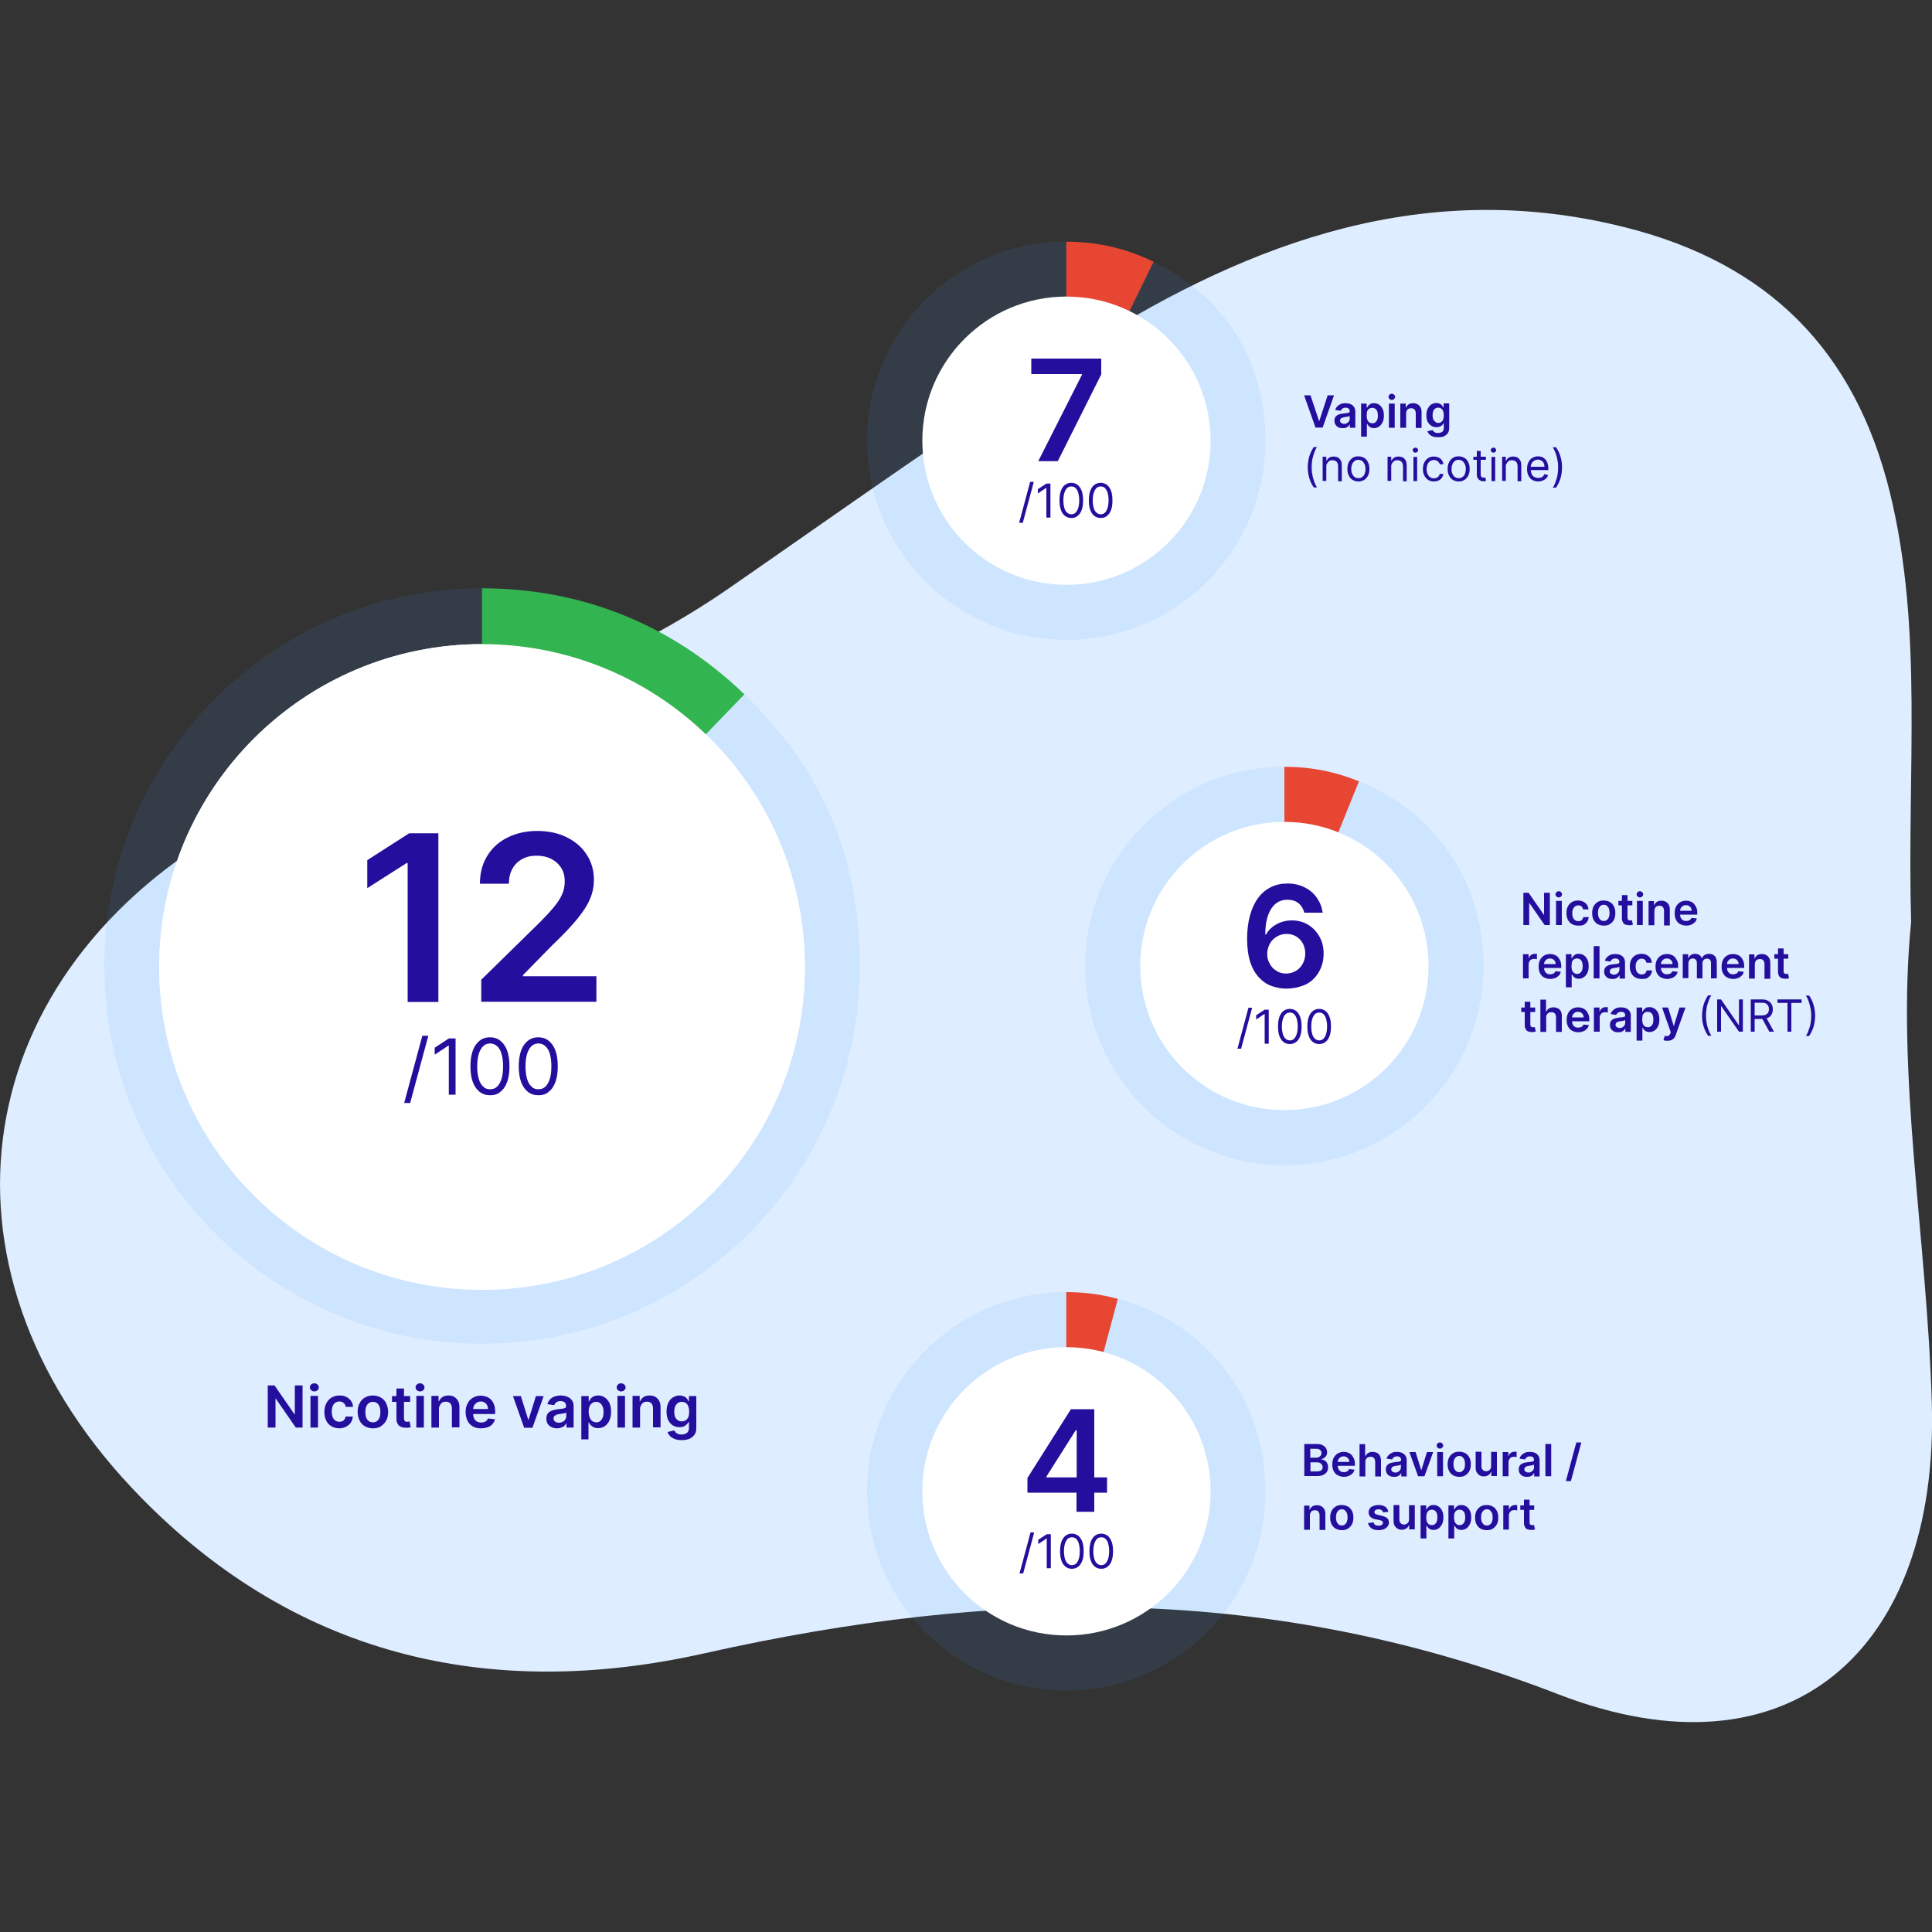 <svg xmlns="http://www.w3.org/2000/svg" xmlns:xlink="http://www.w3.org/1999/xlink" id="Layer_1" x="0px" y="0px" viewBox="0 0 1000 1000" style="enable-background:new 0 0 1000 1000;" xml:space="preserve"><rect x="0" y="0" width="1000" height="1000" fill="#333333" stroke="none"/> <style type="text/css"> .st0{fill:#DEEDFF;} .st1{fill:#FFFFFF;} .st2{fill:#32B450;} .st3{opacity:0.1;fill:#4199FF;} .st4{fill:#240E9D;} .st5{fill:#E64632;} </style> <path class="st0" d="M989.2,477.2c-7.9,78.8,8.2,163.7,10.7,249c3.8,128.5-74.2,196.8-193.2,150.8c-148.5-57.5-291.6-55-442.3-21.2 c-110.7,24.8-213.6,2.1-296.3-85.8C-40.4,654.6-17,503.2,122.4,425.9c82.4-45.7,176.3-67,254.6-121.2 c61.9-42.9,123.2-86.8,186.9-126.9c84.7-53.3,175-86.1,277.8-60c73.5,18.6,118.5,63.5,136.6,137.5 C995.6,326.4,987,398.4,989.2,477.2z"></path> <g> <path class="st1" d="M416.6,500.5c0,92.3-74.8,167.1-167.1,167.1c-92.3,0-167.1-74.8-167.1-167.1s74.8-167.1,167.1-167.1 C341.8,333.4,416.6,408.2,416.6,500.5"></path> <g> <g> <path class="st2" d="M249.5,500l135.8-140.6c-37.3-36-84-54.9-135.8-54.9V500z"></path> <path class="st3" d="M249.5,500V304.5C141.5,304.5,54,392,54,500s87.5,195.5,195.5,195.5S445,608,445,500 c0-56.1-19.3-101.6-59.7-140.6L249.5,500z"></path> <path class="st1" d="M416.6,500.5c0,92.3-74.8,167.1-167.1,167.1c-92.3,0-167.1-74.8-167.1-167.1s74.8-167.1,167.1-167.1 C341.8,333.4,416.6,408.2,416.6,500.5"></path> </g> <g> <path class="st4" d="M226.9,431.3v87.3H211v-71.9h-0.5l-20.4,13v-14.5l21.7-13.9H226.9z"></path> <path class="st4" d="M249.1,518.5v-11.4l30.3-29.7c2.9-2.9,5.3-5.5,7.2-7.8c1.9-2.3,3.4-4.5,4.3-6.6c1-2.1,1.4-4.4,1.4-6.8 c0-2.8-0.6-5.1-1.9-7.1c-1.3-2-3-3.5-5.2-4.6c-2.2-1.1-4.7-1.6-7.5-1.6c-2.9,0-5.4,0.6-7.5,1.8c-2.2,1.2-3.8,2.8-5,5 c-1.2,2.2-1.8,4.7-1.8,7.7h-15c0-5.5,1.3-10.4,3.8-14.4c2.5-4.1,6-7.3,10.5-9.5c4.4-2.2,9.6-3.4,15.3-3.4c5.9,0,11,1.1,15.4,3.3 c4.4,2.2,7.9,5.2,10.3,9c2.5,3.8,3.7,8.2,3.7,13c0,3.3-0.6,6.5-1.9,9.6c-1.3,3.2-3.4,6.6-6.6,10.5c-3.1,3.8-7.5,8.5-13.2,13.9 l-15,15.3v0.6h38v13.2H249.1z"></path> <path class="st4" d="M221.7,536.1l-9.4,34.8h-3.1l9.4-34.8H221.7z"></path> <path class="st4" d="M235.8,537.5v29.1h-3.5v-25.4h-0.2l-7.1,4.7v-3.6l7.3-4.8H235.8z"></path> <path class="st4" d="M253.7,566.9c-2.1,0-4-0.6-5.5-1.8c-1.5-1.2-2.7-2.9-3.5-5.1c-0.8-2.2-1.2-4.9-1.2-8.1 c0-3.1,0.4-5.8,1.2-8.1c0.8-2.2,2-3.9,3.5-5.1c1.5-1.2,3.3-1.8,5.4-1.8c2.1,0,3.9,0.6,5.4,1.8c1.5,1.2,2.7,2.9,3.5,5.1 c0.8,2.2,1.2,4.9,1.2,8.1c0,3.2-0.4,5.9-1.2,8.1c-0.8,2.2-1.9,3.9-3.5,5.1C257.6,566.4,255.8,566.9,253.7,566.9z M253.7,563.8 c2.1,0,3.8-1,4.9-3.1c1.2-2,1.8-5,1.8-8.8c0-2.5-0.3-4.7-0.8-6.4c-0.5-1.8-1.3-3.1-2.3-4c-1-0.9-2.2-1.4-3.6-1.4 c-2.1,0-3.7,1-4.9,3.1c-1.2,2.1-1.8,5-1.8,8.8c0,2.5,0.3,4.7,0.8,6.4c0.5,1.8,1.3,3.1,2.3,4C251,563.4,252.2,563.8,253.7,563.8z"></path> <path class="st4" d="M278.7,566.9c-2.1,0-4-0.6-5.5-1.8c-1.5-1.2-2.7-2.9-3.5-5.1c-0.8-2.2-1.2-4.9-1.2-8.1 c0-3.1,0.4-5.8,1.2-8.1c0.8-2.2,2-3.9,3.5-5.1c1.5-1.2,3.3-1.8,5.4-1.8c2.1,0,3.9,0.6,5.4,1.8c1.5,1.2,2.7,2.9,3.5,5.1 c0.8,2.2,1.2,4.9,1.2,8.1c0,3.2-0.4,5.9-1.2,8.1c-0.8,2.2-1.9,3.9-3.5,5.1C282.6,566.4,280.8,566.9,278.7,566.9z M278.7,563.8 c2.1,0,3.8-1,4.9-3.1c1.2-2,1.8-5,1.8-8.8c0-2.5-0.3-4.7-0.8-6.4c-0.5-1.8-1.3-3.1-2.3-4c-1-0.9-2.2-1.4-3.6-1.4 c-2.1,0-3.7,1-4.9,3.1c-1.2,2.1-1.8,5-1.8,8.8c0,2.5,0.3,4.7,0.8,6.4c0.5,1.8,1.3,3.1,2.3,4C276,563.4,277.2,563.8,278.7,563.8z"></path> </g> </g> <g> <g> <path class="st5" d="M551.9,228.1l45.2-92.6c-14.3-7-29.2-10.4-45.2-10.4V228.1z"></path> <path class="st3" d="M551.9,228.1V125c-56.9,0-103.1,46.2-103.1,103.1S495,331.2,551.9,331.2c56.9,0,103.1-46.2,103.1-103.1 c0-41-21.1-74.7-57.9-92.6L551.9,228.1z"></path> <path class="st1" d="M626.6,228.1c0,41.2-33.4,74.6-74.6,74.6s-74.6-33.4-74.6-74.6s33.4-74.6,74.6-74.6S626.6,186.9,626.6,228.1 "></path> </g> <g> <path class="st4" d="M537.4,238.7L560,194v-0.4h-26.2v-8h36.2v8.2l-22.5,44.9H537.4z"></path> <path class="st4" d="M535.1,249.4l-5.7,21.2h-1.9l5.7-21.2H535.1z"></path> <path class="st4" d="M543.7,250.2v17.7h-2.1v-15.4h-0.1l-4.3,2.9v-2.2l4.4-2.9H543.7z"></path> <path class="st4" d="M554.5,268.1c-1.3,0-2.4-0.4-3.3-1.1c-0.9-0.7-1.6-1.7-2.1-3.1c-0.5-1.4-0.7-3-0.7-4.9 c0-1.9,0.2-3.5,0.7-4.9c0.5-1.4,1.2-2.4,2.1-3.1c0.9-0.7,2-1.1,3.3-1.1s2.4,0.4,3.3,1.1c0.9,0.7,1.6,1.8,2.1,3.1 c0.5,1.4,0.7,3,0.7,4.9c0,1.9-0.2,3.6-0.7,4.9c-0.5,1.4-1.2,2.4-2.1,3.1C556.9,267.8,555.8,268.1,554.5,268.1z M554.5,266.2 c1.3,0,2.3-0.6,3-1.9c0.7-1.2,1.1-3,1.1-5.3c0-1.5-0.2-2.8-0.5-3.9c-0.3-1.1-0.8-1.9-1.4-2.5c-0.6-0.6-1.3-0.8-2.2-0.8 c-1.3,0-2.3,0.6-3,1.9s-1.1,3-1.1,5.3c0,1.5,0.2,2.8,0.5,3.9c0.3,1.1,0.8,1.9,1.4,2.4C552.9,265.9,553.7,266.2,554.5,266.2z"></path> <path class="st4" d="M569.7,268.1c-1.3,0-2.4-0.4-3.3-1.1c-0.9-0.7-1.6-1.7-2.1-3.1c-0.5-1.4-0.7-3-0.7-4.9 c0-1.9,0.2-3.5,0.7-4.9c0.5-1.4,1.2-2.4,2.1-3.1c0.9-0.7,2-1.1,3.3-1.1s2.4,0.4,3.3,1.1c0.9,0.7,1.6,1.8,2.1,3.1 c0.5,1.4,0.7,3,0.7,4.9c0,1.9-0.2,3.6-0.7,4.9c-0.5,1.4-1.2,2.4-2.1,3.1C572.1,267.8,571,268.1,569.7,268.1z M569.7,266.2 c1.3,0,2.3-0.6,3-1.9c0.7-1.2,1.1-3,1.1-5.3c0-1.5-0.2-2.8-0.5-3.9c-0.3-1.1-0.8-1.9-1.4-2.5c-0.6-0.6-1.3-0.8-2.2-0.8 c-1.3,0-2.3,0.6-3,1.9s-1.1,3-1.1,5.3c0,1.5,0.2,2.8,0.5,3.9c0.3,1.1,0.8,1.9,1.4,2.4C568.1,265.9,568.9,266.2,569.7,266.2z"></path> </g> </g> <g> <g> <path class="st5" d="M664.8,500l38.6-95.6c-12.7-5.1-24.9-7.5-38.6-7.5V500z"></path> <path class="st3" d="M664.8,500V396.9c-56.9,0-103.1,46.2-103.1,103.1s46.2,103.1,103.1,103.1S767.8,556.9,767.8,500 c0-43.3-24.4-79.4-64.5-95.6L664.8,500z"></path> <path class="st1" d="M739.4,500c0,41.2-33.4,74.6-74.6,74.6s-74.6-33.4-74.6-74.6s33.4-74.6,74.6-74.6S739.4,458.8,739.4,500"></path> </g> <g> <path class="st4" d="M665.7,511.7c-2.5,0-5-0.5-7.4-1.3s-4.6-2.3-6.5-4.3c-1.9-2-3.5-4.6-4.6-7.9s-1.7-7.4-1.7-12.2 c0-4.5,0.5-8.6,1.5-12.2c1-3.6,2.4-6.6,4.2-9c1.8-2.5,4-4.3,6.6-5.6c2.6-1.3,5.4-1.9,8.6-1.9c3.3,0,6.3,0.7,8.9,2 s4.7,3.1,6.3,5.4s2.6,4.8,3,7.7h-9.5c-0.5-2-1.5-3.7-3-4.9s-3.4-1.8-5.7-1.8c-3.7,0-6.5,1.6-8.5,4.8c-2,3.2-3,7.6-3,13.2h0.4 c0.8-1.5,1.9-2.8,3.3-3.9s2.9-1.9,4.6-2.5c1.7-0.6,3.5-0.9,5.4-0.9c3.1,0,5.9,0.7,8.4,2.2c2.5,1.5,4.4,3.5,5.9,6.1 c1.5,2.6,2.2,5.6,2.2,8.9c0,3.5-0.8,6.6-2.4,9.4c-1.6,2.8-3.8,5-6.7,6.5C672.9,510.9,669.5,511.7,665.7,511.7z M665.7,503.9 c1.9,0,3.6-0.5,5.1-1.4c1.5-0.9,2.7-2.2,3.5-3.7s1.3-3.3,1.3-5.2c0-1.9-0.4-3.6-1.2-5.2c-0.8-1.5-2-2.8-3.5-3.7 c-1.5-0.9-3.1-1.3-5-1.3c-1.4,0-2.7,0.3-3.9,0.8c-1.2,0.5-2.3,1.3-3.2,2.2s-1.6,2-2.1,3.3s-0.8,2.6-0.8,4c0,1.8,0.4,3.6,1.3,5.1 c0.8,1.6,2,2.8,3.5,3.7C662.1,503.5,663.8,503.9,665.7,503.9z"></path> <path class="st4" d="M648.1,521.6l-5.7,21.2h-1.9l5.7-21.2H648.1z"></path> <path class="st4" d="M656.7,522.5v17.7h-2.1v-15.4h-0.1l-4.3,2.9v-2.2l4.4-2.9H656.7z"></path> <path class="st4" d="M667.6,540.4c-1.3,0-2.4-0.4-3.3-1.1s-1.6-1.7-2.1-3.1c-0.5-1.4-0.7-3-0.7-4.9c0-1.9,0.2-3.5,0.7-4.9 c0.5-1.4,1.2-2.4,2.1-3.1c0.9-0.7,2-1.1,3.3-1.1s2.4,0.4,3.3,1.1c0.9,0.7,1.6,1.8,2.1,3.1c0.5,1.4,0.7,3,0.7,4.9 c0,1.9-0.2,3.6-0.7,4.9c-0.5,1.4-1.2,2.4-2.1,3.1S668.9,540.4,667.6,540.4z M667.6,538.5c1.3,0,2.3-0.6,3-1.9 c0.7-1.2,1.1-3,1.1-5.3c0-1.5-0.2-2.8-0.5-3.9c-0.3-1.1-0.8-1.9-1.4-2.5c-0.6-0.6-1.3-0.8-2.2-0.8c-1.3,0-2.3,0.6-3,1.9 c-0.7,1.3-1.1,3-1.1,5.3c0,1.5,0.2,2.8,0.5,3.9c0.3,1.1,0.8,1.9,1.4,2.4C666,538.2,666.7,538.5,667.6,538.5z"></path> <path class="st4" d="M682.8,540.4c-1.3,0-2.4-0.4-3.3-1.1s-1.6-1.7-2.1-3.1c-0.5-1.4-0.7-3-0.7-4.9c0-1.9,0.2-3.5,0.7-4.9 c0.5-1.4,1.2-2.4,2.1-3.1c0.9-0.7,2-1.1,3.3-1.1s2.4,0.4,3.3,1.1c0.9,0.7,1.6,1.8,2.1,3.1c0.5,1.4,0.7,3,0.7,4.9 c0,1.9-0.2,3.6-0.7,4.9c-0.5,1.4-1.2,2.4-2.1,3.1S684.1,540.4,682.8,540.4z M682.8,538.5c1.3,0,2.3-0.6,3-1.9 c0.7-1.2,1.1-3,1.1-5.3c0-1.5-0.2-2.8-0.5-3.9c-0.3-1.1-0.8-1.9-1.4-2.5c-0.6-0.6-1.3-0.8-2.2-0.8c-1.3,0-2.3,0.6-3,1.9 c-0.7,1.3-1.1,3-1.1,5.3c0,1.5,0.2,2.8,0.5,3.9c0.3,1.1,0.8,1.9,1.4,2.4C681.2,538.2,681.9,538.5,682.8,538.5z"></path> </g> </g> <g> <g> <path class="st5" d="M551.9,771.9l26.7-99.6c-8.8-2.4-17.6-3.5-26.7-3.5V771.9z"></path> <path class="st3" d="M551.9,771.9V668.8c-56.9,0-103.1,46.2-103.1,103.1c0,56.9,46.2,103.1,103.1,103.1S655,828.8,655,771.9 c0-47.8-30.2-87.2-76.4-99.6L551.9,771.9z"></path> <path class="st1" d="M626.6,771.9c0,41.2-33.4,74.6-74.6,74.6c-41.2,0-74.6-33.4-74.6-74.6s33.4-74.6,74.6-74.6 C593.1,697.3,626.6,730.7,626.6,771.9"></path> </g> <g> <path class="st4" d="M531.8,772.7V765l22.5-35.6h6.4v10.9h-3.9l-15.2,24v0.4h31.4v7.9H531.8z M557.2,782.5v-12.2l0.1-3.4v-37.5 h9.1v53.1H557.2z"></path> <path class="st4" d="M535.3,793.2l-5.7,21.2h-1.9l5.7-21.2H535.3z"></path> <path class="st4" d="M543.9,794v17.7h-2.1v-15.4h-0.1l-4.3,2.9V797l4.4-2.9H543.9z"></path> <path class="st4" d="M554.8,812c-1.3,0-2.4-0.4-3.3-1.1s-1.6-1.7-2.1-3.1c-0.5-1.4-0.7-3-0.7-4.9c0-1.9,0.2-3.5,0.7-4.9 c0.5-1.4,1.2-2.4,2.1-3.1c0.9-0.7,2-1.1,3.3-1.1s2.4,0.4,3.3,1.1c0.9,0.7,1.6,1.8,2.1,3.1c0.5,1.4,0.7,3,0.7,4.9 c0,1.9-0.2,3.6-0.7,4.9c-0.5,1.4-1.2,2.4-2.1,3.1S556.1,812,554.8,812z M554.8,810.1c1.3,0,2.3-0.6,3-1.9c0.7-1.2,1.1-3,1.1-5.3 c0-1.5-0.2-2.8-0.5-3.9c-0.3-1.1-0.8-1.9-1.4-2.5c-0.6-0.6-1.3-0.8-2.2-0.8c-1.3,0-2.3,0.6-3,1.9c-0.7,1.3-1.1,3-1.1,5.3 c0,1.5,0.2,2.8,0.5,3.9c0.3,1.1,0.8,1.9,1.4,2.4C553.2,809.8,553.9,810.1,554.8,810.1z"></path> <path class="st4" d="M570,812c-1.3,0-2.4-0.4-3.3-1.1s-1.6-1.7-2.1-3.1c-0.5-1.4-0.7-3-0.7-4.9c0-1.9,0.2-3.5,0.7-4.9 c0.5-1.4,1.2-2.4,2.1-3.1c0.9-0.7,2-1.1,3.3-1.1s2.4,0.4,3.3,1.1c0.9,0.7,1.6,1.8,2.1,3.1c0.5,1.4,0.7,3,0.7,4.9 c0,1.9-0.2,3.6-0.7,4.9c-0.5,1.4-1.2,2.4-2.1,3.1S571.3,812,570,812z M570,810.1c1.3,0,2.3-0.6,3-1.9c0.7-1.2,1.1-3,1.1-5.3 c0-1.5-0.2-2.8-0.5-3.9c-0.3-1.1-0.8-1.9-1.4-2.5c-0.6-0.6-1.3-0.8-2.2-0.8c-1.3,0-2.3,0.6-3,1.9c-0.7,1.3-1.1,3-1.1,5.3 c0,1.5,0.2,2.8,0.5,3.9c0.3,1.1,0.8,1.9,1.4,2.4C568.4,809.8,569.1,810.1,570,810.1z"></path> </g> </g> <g> <path class="st4" d="M156.6,717.1v21.8h-3.5l-10.3-14.9h-0.2v14.9h-4v-21.8h3.5l10.3,14.9h0.2v-14.9H156.6z"></path> <path class="st4" d="M162.7,720.2c-0.6,0-1.1-0.2-1.6-0.6s-0.7-0.9-0.7-1.5c0-0.6,0.2-1.1,0.7-1.5c0.4-0.4,1-0.6,1.6-0.6 c0.6,0,1.1,0.2,1.6,0.6c0.4,0.4,0.7,0.9,0.7,1.5c0,0.6-0.2,1.1-0.7,1.5C163.8,720,163.3,720.2,162.7,720.2z M160.7,738.9v-16.4 h3.9v16.4H160.7z"></path> <path class="st4" d="M175.7,739.3c-1.6,0-3-0.4-4.2-1.1c-1.2-0.7-2.1-1.7-2.7-3c-0.6-1.3-0.9-2.7-0.9-4.4c0-1.7,0.3-3.1,1-4.4 c0.6-1.3,1.5-2.3,2.7-3c1.2-0.7,2.6-1.1,4.1-1.1c1.3,0,2.5,0.2,3.5,0.7s1.8,1.2,2.5,2.1c0.6,0.9,1,1.9,1,3.1H179 c-0.1-0.8-0.5-1.4-1.1-2c-0.6-0.5-1.3-0.8-2.2-0.8c-0.8,0-1.5,0.2-2.1,0.6s-1.1,1-1.4,1.8s-0.5,1.7-0.5,2.8c0,1.1,0.2,2.1,0.5,2.9 s0.8,1.4,1.4,1.8c0.6,0.4,1.3,0.6,2.1,0.6c0.6,0,1.1-0.1,1.5-0.3c0.5-0.2,0.8-0.5,1.1-0.9c0.3-0.4,0.5-0.9,0.6-1.5h3.7 c-0.1,1.2-0.4,2.2-1,3.1s-1.4,1.6-2.4,2.1S177,739.3,175.7,739.3z"></path> <path class="st4" d="M193,739.3c-1.6,0-3-0.4-4.2-1.1s-2.1-1.7-2.7-3c-0.6-1.3-1-2.7-1-4.4s0.3-3.2,1-4.4c0.6-1.3,1.5-2.3,2.7-3 s2.6-1.1,4.2-1.1c1.6,0,3,0.4,4.2,1.1s2.1,1.7,2.7,3c0.6,1.3,1,2.8,1,4.4s-0.3,3.2-1,4.4c-0.6,1.3-1.6,2.2-2.7,3 S194.6,739.3,193,739.3z M193,736.2c0.9,0,1.6-0.2,2.2-0.7c0.6-0.5,1-1.1,1.3-1.9s0.4-1.7,0.4-2.7c0-1-0.1-1.9-0.4-2.7 s-0.7-1.5-1.3-1.9c-0.6-0.5-1.3-0.7-2.2-0.7c-0.9,0-1.6,0.2-2.2,0.7c-0.6,0.5-1,1.1-1.3,1.9s-0.4,1.7-0.4,2.7c0,1,0.1,1.9,0.4,2.7 s0.7,1.5,1.3,1.9S192.1,736.2,193,736.2z"></path> <path class="st4" d="M212.3,722.6v3h-9.4v-3H212.3z M205.2,718.7h3.9V734c0,0.5,0.1,0.9,0.2,1.2c0.2,0.3,0.4,0.5,0.6,0.6 s0.6,0.1,0.9,0.1c0.2,0,0.5,0,0.7-0.1c0.2,0,0.4-0.1,0.5-0.1l0.6,3c-0.2,0.1-0.5,0.1-0.9,0.2c-0.4,0.1-0.8,0.1-1.4,0.1 c-1,0-1.8-0.1-2.6-0.4c-0.8-0.3-1.4-0.8-1.8-1.5s-0.7-1.5-0.7-2.6V718.7z"></path> <path class="st4" d="M217.4,720.2c-0.6,0-1.1-0.2-1.6-0.6s-0.7-0.9-0.7-1.5c0-0.6,0.2-1.1,0.7-1.5c0.4-0.4,1-0.6,1.6-0.6 c0.6,0,1.1,0.2,1.6,0.6c0.4,0.4,0.7,0.9,0.7,1.5c0,0.6-0.2,1.1-0.7,1.5C218.6,720,218.1,720.2,217.4,720.2z M215.5,738.9v-16.4 h3.9v16.4H215.5z"></path> <path class="st4" d="M227.2,729.3v9.6h-3.9v-16.4h3.7v2.8h0.2c0.4-0.9,1-1.6,1.8-2.2c0.8-0.5,1.9-0.8,3.1-0.8c1.1,0,2.1,0.2,3,0.7 c0.8,0.5,1.5,1.2,2,2.1c0.5,0.9,0.7,2,0.7,3.3v10.4h-3.9v-9.8c0-1.1-0.3-2-0.8-2.6c-0.6-0.6-1.3-0.9-2.3-0.9 c-0.7,0-1.3,0.1-1.8,0.4c-0.5,0.3-0.9,0.7-1.2,1.3C227.3,727.9,227.2,728.6,227.2,729.3z"></path> <path class="st4" d="M248.9,739.3c-1.6,0-3.1-0.3-4.2-1c-1.2-0.7-2.1-1.7-2.7-2.9c-0.6-1.3-1-2.7-1-4.5c0-1.7,0.3-3.2,1-4.4 c0.6-1.3,1.5-2.3,2.7-3c1.2-0.7,2.5-1.1,4.1-1.1c1,0,2,0.2,2.9,0.5s1.7,0.8,2.4,1.5c0.7,0.7,1.2,1.5,1.6,2.6 c0.4,1,0.6,2.3,0.6,3.7v1.2h-13.4v-2.6h9.7c0-0.7-0.2-1.4-0.5-2c-0.3-0.6-0.7-1-1.3-1.4c-0.6-0.3-1.2-0.5-1.9-0.5 c-0.8,0-1.5,0.2-2.1,0.6c-0.6,0.4-1.1,0.9-1.4,1.5c-0.3,0.6-0.5,1.3-0.5,2v2.3c0,1,0.2,1.8,0.5,2.4c0.3,0.7,0.8,1.2,1.5,1.6 s1.4,0.5,2.2,0.5c0.6,0,1.1-0.1,1.5-0.2c0.5-0.2,0.8-0.4,1.2-0.7c0.3-0.3,0.6-0.7,0.8-1.2l3.6,0.4c-0.2,1-0.7,1.8-1.3,2.5 c-0.6,0.7-1.4,1.3-2.4,1.6C251.3,739.1,250.1,739.3,248.9,739.3z"></path> <path class="st4" d="M281.4,722.6l-5.8,16.4h-4.3l-5.8-16.4h4.1l3.8,12.2h0.2l3.8-12.2H281.4z"></path> <path class="st4" d="M288.3,739.3c-1,0-2-0.2-2.8-0.6c-0.8-0.4-1.5-0.9-2-1.7s-0.7-1.6-0.7-2.7c0-0.9,0.2-1.7,0.5-2.3 c0.3-0.6,0.8-1.1,1.4-1.4c0.6-0.4,1.3-0.6,2-0.8c0.7-0.2,1.5-0.3,2.3-0.4c1-0.1,1.7-0.2,2.3-0.3c0.6-0.1,1-0.2,1.3-0.4 s0.4-0.4,0.4-0.8v-0.1c0-0.8-0.2-1.4-0.7-1.9c-0.5-0.4-1.2-0.7-2.1-0.7c-0.9,0-1.7,0.2-2.2,0.6c-0.6,0.4-0.9,0.9-1.1,1.5l-3.6-0.5 c0.3-1,0.8-1.8,1.4-2.5c0.7-0.7,1.5-1.2,2.4-1.5c0.9-0.3,2-0.5,3.1-0.5c0.8,0,1.6,0.1,2.4,0.3c0.8,0.2,1.5,0.5,2.1,0.9 c0.6,0.4,1.2,1,1.6,1.7c0.4,0.7,0.6,1.6,0.6,2.7v11h-3.7v-2.2h-0.1c-0.2,0.5-0.6,0.9-1,1.3c-0.4,0.4-1,0.7-1.6,0.9 C289.9,739.1,289.2,739.3,288.3,739.3z M289.3,736.4c0.8,0,1.4-0.2,2-0.5c0.6-0.3,1-0.7,1.3-1.2c0.3-0.5,0.5-1.1,0.5-1.7v-1.9 c-0.1,0.1-0.3,0.2-0.6,0.3c-0.3,0.1-0.6,0.2-1,0.2c-0.4,0.1-0.7,0.1-1.1,0.2c-0.3,0-0.6,0.1-0.9,0.1c-0.6,0.1-1.1,0.2-1.5,0.4 c-0.5,0.2-0.8,0.4-1.1,0.7c-0.3,0.3-0.4,0.7-0.4,1.2c0,0.7,0.3,1.2,0.8,1.6C287.9,736.3,288.5,736.4,289.3,736.4z"></path> <path class="st4" d="M300.9,745.1v-22.5h3.8v2.7h0.2c0.2-0.4,0.5-0.8,0.8-1.3s0.9-0.8,1.5-1.2c0.6-0.3,1.4-0.5,2.4-0.5 c1.3,0,2.4,0.3,3.4,1s1.8,1.6,2.4,2.8c0.6,1.3,0.9,2.8,0.9,4.6c0,1.8-0.3,3.3-0.9,4.6c-0.6,1.3-1.4,2.2-2.4,2.9 c-1,0.7-2.2,1-3.5,1c-0.9,0-1.7-0.2-2.3-0.5c-0.6-0.3-1.1-0.7-1.5-1.1c-0.4-0.4-0.7-0.9-0.9-1.3h-0.2v8.7H300.9z M304.7,730.8 c0,1.1,0.2,2,0.5,2.8c0.3,0.8,0.7,1.4,1.3,1.9c0.6,0.4,1.3,0.7,2.1,0.7c0.9,0,1.6-0.2,2.1-0.7c0.6-0.5,1-1.1,1.3-1.9 s0.4-1.7,0.4-2.7c0-1-0.1-1.9-0.4-2.7c-0.3-0.8-0.7-1.4-1.3-1.9s-1.3-0.7-2.2-0.7c-0.8,0-1.5,0.2-2.1,0.7s-1,1-1.3,1.8 C304.8,728.8,304.7,729.7,304.7,730.8z"></path> <path class="st4" d="M321.5,720.2c-0.6,0-1.1-0.2-1.6-0.6s-0.7-0.9-0.7-1.5c0-0.6,0.2-1.1,0.7-1.5c0.4-0.4,1-0.6,1.6-0.6 c0.6,0,1.1,0.2,1.6,0.6c0.4,0.4,0.7,0.9,0.7,1.5c0,0.6-0.2,1.1-0.7,1.5C322.7,720,322.2,720.2,321.5,720.2z M319.6,738.9v-16.4 h3.9v16.4H319.6z"></path> <path class="st4" d="M331.3,729.3v9.6h-3.9v-16.4h3.7v2.8h0.2c0.4-0.9,1-1.6,1.8-2.2c0.8-0.5,1.9-0.8,3.1-0.8c1.1,0,2.1,0.2,3,0.7 c0.8,0.5,1.5,1.2,2,2.1c0.5,0.9,0.7,2,0.7,3.3v10.4h-3.9v-9.8c0-1.1-0.3-2-0.8-2.6c-0.6-0.6-1.3-0.9-2.3-0.9 c-0.7,0-1.3,0.1-1.8,0.4c-0.5,0.3-0.9,0.7-1.2,1.3C331.4,727.9,331.3,728.6,331.3,729.3z"></path> <path class="st4" d="M352.8,745.4c-1.4,0-2.6-0.2-3.6-0.6c-1-0.4-1.8-0.9-2.4-1.5c-0.6-0.6-1-1.3-1.3-2.1l3.5-0.8 c0.2,0.3,0.4,0.6,0.7,1c0.3,0.3,0.7,0.6,1.2,0.8c0.5,0.2,1.1,0.3,1.9,0.3c1.1,0,2-0.3,2.7-0.8s1.1-1.4,1.1-2.6V736h-0.2 c-0.2,0.4-0.5,0.8-0.9,1.2s-0.9,0.8-1.5,1.1c-0.6,0.3-1.4,0.4-2.3,0.4c-1.3,0-2.4-0.3-3.4-0.9c-1-0.6-1.8-1.5-2.4-2.7 s-0.9-2.7-0.9-4.4c0-1.8,0.3-3.3,0.9-4.6s1.4-2.2,2.4-2.8c1-0.6,2.2-1,3.4-1c1,0,1.7,0.2,2.4,0.5s1.1,0.7,1.5,1.2 c0.4,0.5,0.6,0.9,0.8,1.3h0.2v-2.7h3.8v16.6c0,1.4-0.3,2.6-1,3.5c-0.7,0.9-1.6,1.6-2.7,2.1C355.6,745.2,354.3,745.4,352.8,745.4z M352.9,735.7c0.8,0,1.5-0.2,2.1-0.6c0.6-0.4,1-1,1.3-1.7c0.3-0.7,0.4-1.6,0.4-2.7c0-1-0.1-1.9-0.4-2.7c-0.3-0.8-0.7-1.4-1.3-1.8 c-0.6-0.4-1.3-0.6-2.1-0.6c-0.9,0-1.6,0.2-2.2,0.7s-1,1.1-1.3,1.8c-0.3,0.8-0.4,1.7-0.4,2.6c0,1,0.1,1.9,0.4,2.6 c0.3,0.7,0.7,1.3,1.3,1.7C351.3,735.5,352,735.7,352.9,735.7z"></path> </g> <g> <path class="st4" d="M678.3,204.6l4.4,13.2h0.2l4.3-13.2h3.3l-5.9,16.7h-3.7l-5.9-16.7H678.3z"></path> <path class="st4" d="M694.9,221.6c-0.8,0-1.5-0.1-2.1-0.4c-0.6-0.3-1.1-0.7-1.5-1.3c-0.4-0.6-0.6-1.3-0.6-2.1 c0-0.7,0.1-1.3,0.4-1.8c0.3-0.5,0.6-0.8,1.1-1.1c0.5-0.3,1-0.5,1.5-0.6c0.6-0.1,1.2-0.2,1.8-0.3c0.7-0.1,1.3-0.1,1.8-0.2 c0.5-0.1,0.8-0.2,1-0.3c0.2-0.1,0.3-0.3,0.3-0.6v0c0-0.6-0.2-1.1-0.5-1.4c-0.4-0.3-0.9-0.5-1.6-0.5c-0.7,0-1.3,0.2-1.7,0.5 s-0.7,0.7-0.9,1.1l-2.8-0.4c0.2-0.8,0.6-1.4,1.1-1.9s1.1-0.9,1.8-1.2c0.7-0.3,1.5-0.4,2.4-0.4c0.6,0,1.2,0.1,1.8,0.2 s1.1,0.4,1.6,0.7s0.9,0.8,1.2,1.3c0.3,0.6,0.5,1.2,0.5,2.1v8.4h-2.8v-1.7h-0.1c-0.2,0.3-0.4,0.7-0.8,1c-0.3,0.3-0.7,0.5-1.2,0.7 S695.5,221.6,694.9,221.6z M695.7,219.4c0.6,0,1.1-0.1,1.5-0.4c0.4-0.2,0.8-0.6,1-0.9c0.2-0.4,0.4-0.8,0.4-1.3v-1.5 c-0.1,0.1-0.2,0.1-0.5,0.2c-0.2,0.1-0.5,0.1-0.7,0.2c-0.3,0-0.5,0.1-0.8,0.1c-0.3,0-0.5,0.1-0.7,0.1c-0.4,0.1-0.8,0.2-1.2,0.3 c-0.3,0.1-0.6,0.3-0.8,0.6c-0.2,0.2-0.3,0.6-0.3,0.9c0,0.5,0.2,1,0.6,1.2S695,219.4,695.7,219.4z"></path> <path class="st4" d="M704.5,226.1v-17.2h2.9v2.1h0.2c0.2-0.3,0.4-0.6,0.6-1c0.3-0.3,0.7-0.6,1.1-0.9s1.1-0.4,1.8-0.4 c1,0,1.8,0.2,2.6,0.7c0.8,0.5,1.4,1.2,1.9,2.2c0.5,1,0.7,2.1,0.7,3.5c0,1.4-0.2,2.5-0.7,3.5s-1.1,1.7-1.8,2.2 c-0.8,0.5-1.7,0.8-2.6,0.8c-0.7,0-1.3-0.1-1.8-0.4s-0.9-0.5-1.1-0.9c-0.3-0.3-0.5-0.7-0.7-1h-0.1v6.7H704.5z M707.4,215.1 c0,0.8,0.1,1.5,0.3,2.1c0.2,0.6,0.6,1.1,1,1.4c0.4,0.3,1,0.5,1.6,0.5c0.7,0,1.2-0.2,1.6-0.5c0.4-0.4,0.8-0.8,1-1.4 c0.2-0.6,0.3-1.3,0.3-2.1c0-0.8-0.1-1.5-0.3-2.1s-0.6-1.1-1-1.4c-0.4-0.3-1-0.5-1.7-0.5c-0.6,0-1.2,0.2-1.6,0.5 c-0.4,0.3-0.8,0.8-1,1.4C707.5,213.6,707.4,214.3,707.4,215.1z"></path> <path class="st4" d="M720.4,207c-0.5,0-0.9-0.2-1.2-0.5c-0.3-0.3-0.5-0.7-0.5-1.1c0-0.4,0.2-0.8,0.5-1.1c0.3-0.3,0.7-0.5,1.2-0.5 c0.5,0,0.9,0.2,1.2,0.5c0.3,0.3,0.5,0.7,0.5,1.1c0,0.4-0.2,0.8-0.5,1.1C721.2,206.9,720.8,207,720.4,207z M718.9,221.4v-12.5h3 v12.5H718.9z"></path> <path class="st4" d="M727.8,214v7.4h-3v-12.5h2.8v2.1h0.1c0.3-0.7,0.8-1.3,1.4-1.7c0.6-0.4,1.4-0.6,2.4-0.6c0.9,0,1.6,0.2,2.3,0.6 s1.1,0.9,1.5,1.6c0.4,0.7,0.5,1.6,0.5,2.6v8h-3v-7.5c0-0.8-0.2-1.5-0.6-2s-1-0.7-1.8-0.7c-0.5,0-1,0.1-1.4,0.3 c-0.4,0.2-0.7,0.6-0.9,1S727.8,213.4,727.8,214z"></path> <path class="st4" d="M744.3,226.3c-1.1,0-2-0.1-2.7-0.4c-0.8-0.3-1.4-0.7-1.8-1.1c-0.5-0.5-0.8-1-1-1.6l2.7-0.6 c0.1,0.2,0.3,0.5,0.5,0.7c0.2,0.2,0.5,0.4,0.9,0.6c0.4,0.2,0.9,0.2,1.5,0.2c0.8,0,1.5-0.2,2.1-0.6c0.5-0.4,0.8-1.1,0.8-2v-2.4 h-0.1c-0.2,0.3-0.4,0.6-0.7,0.9c-0.3,0.3-0.7,0.6-1.2,0.8c-0.5,0.2-1.1,0.3-1.8,0.3c-1,0-1.8-0.2-2.6-0.7c-0.8-0.5-1.4-1.1-1.9-2 c-0.5-0.9-0.7-2-0.7-3.4c0-1.4,0.2-2.5,0.7-3.5c0.5-0.9,1.1-1.7,1.9-2.2c0.8-0.5,1.7-0.7,2.6-0.7c0.7,0,1.3,0.1,1.8,0.4 s0.9,0.5,1.1,0.9c0.3,0.3,0.5,0.7,0.6,1h0.2v-2.1h2.9v12.8c0,1.1-0.3,2-0.8,2.7c-0.5,0.7-1.2,1.2-2.1,1.6S745.5,226.3,744.3,226.3 z M744.4,218.9c0.6,0,1.2-0.2,1.6-0.5c0.4-0.3,0.8-0.7,1-1.3c0.2-0.6,0.3-1.3,0.3-2.1c0-0.8-0.1-1.5-0.3-2.1 c-0.2-0.6-0.6-1.1-1-1.4c-0.4-0.3-1-0.5-1.6-0.5c-0.7,0-1.2,0.2-1.6,0.5s-0.8,0.8-1,1.4c-0.2,0.6-0.3,1.3-0.3,2 c0,0.8,0.1,1.4,0.3,2c0.2,0.6,0.6,1,1,1.3C743.2,218.7,743.7,218.9,744.4,218.9z"></path> <path class="st4" d="M676.9,241.9c0-2.1,0.3-4,0.8-5.7s1.3-3.3,2.3-4.8h1.7c-0.4,0.5-0.8,1.2-1.1,2c-0.3,0.8-0.6,1.6-0.9,2.6 s-0.5,1.9-0.6,2.9c-0.1,1-0.2,2-0.2,3c0,1.3,0.1,2.6,0.4,3.9c0.2,1.3,0.6,2.6,1,3.7s0.9,2.1,1.4,2.8H680c-1-1.5-1.8-3-2.3-4.8 S676.9,244,676.9,241.9z"></path> <path class="st4" d="M686.5,241.4v7.5h-1.9v-12.5h1.9v2h0.2c0.3-0.6,0.7-1.2,1.3-1.5c0.6-0.4,1.4-0.6,2.3-0.6 c0.8,0,1.6,0.2,2.2,0.5c0.6,0.3,1.1,0.9,1.5,1.6c0.4,0.7,0.5,1.6,0.5,2.7v8h-1.9v-7.8c0-1-0.3-1.8-0.8-2.3s-1.2-0.8-2.1-0.8 c-0.6,0-1.2,0.1-1.6,0.4c-0.5,0.3-0.9,0.7-1.1,1.2C686.6,240.1,686.5,240.7,686.5,241.4z"></path> <path class="st4" d="M703.1,249.2c-1.1,0-2.1-0.3-3-0.8s-1.5-1.3-2-2.3s-0.7-2.1-0.7-3.4c0-1.3,0.2-2.4,0.7-3.4s1.1-1.7,2-2.3 s1.8-0.8,3-0.8c1.1,0,2.1,0.3,3,0.8c0.9,0.5,1.5,1.3,2,2.3s0.7,2.1,0.7,3.4c0,1.3-0.2,2.4-0.7,3.4s-1.1,1.7-2,2.3 C705.2,248.9,704.2,249.2,703.1,249.2z M703.1,247.5c0.9,0,1.6-0.2,2.1-0.7c0.6-0.4,1-1,1.2-1.7s0.4-1.5,0.4-2.3 c0-0.8-0.1-1.6-0.4-2.3c-0.3-0.7-0.7-1.3-1.2-1.8c-0.6-0.4-1.3-0.7-2.1-0.7s-1.6,0.2-2.1,0.7s-1,1-1.2,1.8 c-0.3,0.7-0.4,1.5-0.4,2.3c0,0.8,0.1,1.6,0.4,2.3s0.7,1.3,1.2,1.7S702.2,247.5,703.1,247.5z"></path> <path class="st4" d="M720.1,241.4v7.5h-1.9v-12.5h1.9v2h0.2c0.3-0.6,0.7-1.2,1.3-1.5c0.6-0.4,1.4-0.6,2.3-0.6 c0.8,0,1.6,0.2,2.2,0.5c0.6,0.3,1.1,0.9,1.5,1.6c0.4,0.7,0.5,1.6,0.5,2.7v8h-1.9v-7.8c0-1-0.3-1.8-0.8-2.3s-1.2-0.8-2.1-0.8 c-0.6,0-1.2,0.1-1.6,0.4c-0.5,0.3-0.9,0.7-1.1,1.2C720.3,240.1,720.1,240.7,720.1,241.4z"></path> <path class="st4" d="M732.6,234.3c-0.4,0-0.7-0.1-1-0.4s-0.4-0.6-0.4-0.9s0.1-0.7,0.4-0.9s0.6-0.4,1-0.4c0.4,0,0.7,0.1,1,0.4 s0.4,0.6,0.4,0.9s-0.1,0.7-0.4,0.9S733,234.3,732.6,234.3z M731.6,249v-12.5h1.9V249H731.6z"></path> <path class="st4" d="M742.2,249.2c-1.2,0-2.2-0.3-3-0.8c-0.8-0.6-1.5-1.3-2-2.3c-0.5-1-0.7-2.1-0.7-3.3c0-1.3,0.2-2.4,0.7-3.4 c0.5-1,1.1-1.7,2-2.3s1.8-0.8,3-0.8c0.9,0,1.7,0.2,2.4,0.5c0.7,0.3,1.3,0.8,1.7,1.4s0.7,1.3,0.8,2.1h-1.9c-0.1-0.6-0.5-1.1-1-1.5 s-1.2-0.7-2-0.7c-0.8,0-1.4,0.2-2,0.6c-0.6,0.4-1,0.9-1.3,1.6c-0.3,0.7-0.5,1.5-0.5,2.5c0,1,0.2,1.8,0.5,2.5s0.7,1.3,1.3,1.7 s1.2,0.6,2,0.6c0.5,0,1-0.1,1.4-0.3c0.4-0.2,0.8-0.4,1-0.8c0.3-0.3,0.5-0.7,0.6-1.2h1.9c-0.1,0.7-0.4,1.4-0.8,2 c-0.4,0.6-1,1.1-1.7,1.4C743.9,249,743.1,249.2,742.2,249.2z"></path> <path class="st4" d="M755,249.2c-1.1,0-2.1-0.3-3-0.8s-1.5-1.3-2-2.3s-0.7-2.1-0.7-3.4c0-1.3,0.2-2.4,0.7-3.4s1.1-1.7,2-2.3 s1.8-0.8,3-0.8c1.1,0,2.1,0.3,3,0.8c0.9,0.5,1.5,1.3,2,2.3s0.7,2.1,0.7,3.4c0,1.3-0.2,2.4-0.7,3.4s-1.1,1.7-2,2.3 C757.2,248.9,756.2,249.2,755,249.2z M755,247.5c0.9,0,1.6-0.2,2.1-0.7c0.6-0.4,1-1,1.2-1.7s0.4-1.5,0.4-2.3 c0-0.8-0.1-1.6-0.4-2.3c-0.3-0.7-0.7-1.3-1.2-1.8c-0.6-0.4-1.3-0.7-2.1-0.7s-1.6,0.2-2.1,0.7s-1,1-1.2,1.8 c-0.3,0.7-0.4,1.5-0.4,2.3c0,0.8,0.1,1.6,0.4,2.3s0.7,1.3,1.2,1.7S754.2,247.5,755,247.5z"></path> <path class="st4" d="M769.1,236.4v1.6h-6.5v-1.6H769.1z M764.5,233.4h1.9v12c0,0.5,0.1,1,0.2,1.2c0.2,0.3,0.4,0.4,0.6,0.5 s0.5,0.1,0.8,0.1c0.2,0,0.4,0,0.5,0c0.1,0,0.2,0,0.3-0.1l0.4,1.7c-0.1,0-0.3,0.1-0.5,0.2c-0.2,0.1-0.5,0.1-0.9,0.1 c-0.5,0-1.1-0.1-1.6-0.4c-0.5-0.2-1-0.6-1.3-1.1c-0.3-0.5-0.5-1.1-0.5-1.8V233.4z"></path> <path class="st4" d="M773,234.3c-0.4,0-0.7-0.1-1-0.4s-0.4-0.6-0.4-0.9s0.1-0.7,0.4-0.9s0.6-0.4,1-0.4c0.4,0,0.7,0.1,1,0.4 s0.4,0.6,0.4,0.9s-0.1,0.7-0.4,0.9S773.4,234.3,773,234.3z M772,249v-12.5h1.9V249H772z"></path> <path class="st4" d="M779.4,241.4v7.5h-1.9v-12.5h1.9v2h0.2c0.3-0.6,0.7-1.2,1.3-1.5c0.6-0.4,1.4-0.6,2.3-0.6 c0.8,0,1.6,0.2,2.2,0.5c0.6,0.3,1.1,0.9,1.5,1.6c0.4,0.7,0.5,1.6,0.5,2.7v8h-1.9v-7.8c0-1-0.3-1.8-0.8-2.3s-1.2-0.8-2.1-0.8 c-0.6,0-1.2,0.1-1.6,0.4c-0.5,0.3-0.9,0.7-1.1,1.2C779.6,240.1,779.4,240.7,779.4,241.4z"></path> <path class="st4" d="M796.2,249.2c-1.2,0-2.2-0.3-3.1-0.8s-1.5-1.3-2-2.3c-0.5-1-0.7-2.1-0.7-3.4s0.2-2.4,0.7-3.4 c0.5-1,1.1-1.8,2-2.3s1.8-0.8,3-0.8c0.7,0,1.3,0.1,1.9,0.3c0.6,0.2,1.2,0.6,1.7,1.1s0.9,1.1,1.2,1.9c0.3,0.8,0.5,1.8,0.5,3v0.8 h-9.7v-1.7h7.7c0-0.7-0.1-1.3-0.4-1.9c-0.3-0.6-0.7-1-1.2-1.3s-1.1-0.5-1.8-0.5c-0.8,0-1.4,0.2-2,0.6c-0.6,0.4-1,0.9-1.3,1.5 c-0.3,0.6-0.4,1.3-0.4,1.9v1.1c0,0.9,0.2,1.7,0.5,2.4c0.3,0.7,0.8,1.2,1.4,1.5c0.6,0.3,1.3,0.5,2,0.5c0.5,0,1-0.1,1.4-0.2 s0.8-0.4,1.1-0.7c0.3-0.3,0.5-0.7,0.7-1.1l1.9,0.5c-0.2,0.6-0.5,1.2-1,1.7c-0.5,0.5-1,0.8-1.7,1.1S797.1,249.2,796.2,249.2z"></path> <path class="st4" d="M808.5,241.9c0,2.1-0.3,4-0.8,5.7c-0.5,1.7-1.3,3.3-2.3,4.8h-1.7c0.4-0.5,0.8-1.2,1.1-2 c0.3-0.8,0.6-1.7,0.9-2.6c0.3-0.9,0.5-1.9,0.6-2.9c0.1-1,0.2-2,0.2-3c0-1.3-0.1-2.6-0.4-3.9c-0.2-1.3-0.6-2.6-1-3.7 s-0.9-2.1-1.4-2.8h1.7c1,1.5,1.8,3,2.3,4.8C808.2,237.9,808.5,239.8,808.5,241.9z"></path> </g> <g> <path class="st4" d="M802.2,462.1v16.7h-2.7l-7.9-11.4h-0.1v11.4h-3v-16.7h2.7l7.9,11.4h0.1v-11.4H802.2z"></path> <path class="st4" d="M806.8,464.5c-0.5,0-0.9-0.2-1.2-0.5c-0.3-0.3-0.5-0.7-0.5-1.1c0-0.4,0.2-0.8,0.5-1.1 c0.3-0.3,0.7-0.5,1.2-0.5c0.5,0,0.9,0.2,1.2,0.5c0.3,0.3,0.5,0.7,0.5,1.1c0,0.4-0.2,0.8-0.5,1.1 C807.7,464.3,807.3,464.5,806.8,464.5z M805.4,478.8v-12.5h3v12.5H805.4z"></path> <path class="st4" d="M816.8,479.1c-1.3,0-2.3-0.3-3.2-0.8c-0.9-0.5-1.6-1.3-2.1-2.3c-0.5-1-0.7-2.1-0.7-3.4c0-1.3,0.2-2.4,0.7-3.4 c0.5-1,1.2-1.7,2.1-2.3c0.9-0.5,2-0.8,3.2-0.8c1,0,1.9,0.2,2.7,0.6c0.8,0.4,1.4,0.9,1.9,1.6c0.5,0.7,0.7,1.5,0.8,2.4h-2.8 c-0.1-0.6-0.4-1.1-0.8-1.5c-0.4-0.4-1-0.6-1.7-0.6c-0.6,0-1.1,0.2-1.6,0.5c-0.5,0.3-0.8,0.8-1.1,1.4c-0.3,0.6-0.4,1.3-0.4,2.2 c0,0.9,0.1,1.6,0.4,2.2c0.2,0.6,0.6,1.1,1.1,1.4c0.5,0.3,1,0.5,1.6,0.5c0.4,0,0.8-0.1,1.2-0.2s0.6-0.4,0.9-0.7 c0.2-0.3,0.4-0.7,0.5-1.2h2.8c-0.1,0.9-0.3,1.7-0.8,2.4c-0.5,0.7-1.1,1.2-1.8,1.6S817.9,479.1,816.8,479.1z"></path> <path class="st4" d="M830.1,479.1c-1.2,0-2.3-0.3-3.2-0.8s-1.6-1.3-2.1-2.3c-0.5-1-0.7-2.1-0.7-3.4s0.2-2.4,0.7-3.4 c0.5-1,1.2-1.7,2.1-2.3s2-0.8,3.2-0.8s2.3,0.3,3.2,0.8s1.6,1.3,2.1,2.3c0.5,1,0.7,2.1,0.7,3.4s-0.2,2.4-0.7,3.4 c-0.5,1-1.2,1.7-2.1,2.3S831.3,479.1,830.1,479.1z M830.1,476.7c0.7,0,1.2-0.2,1.7-0.6s0.8-0.9,1-1.5c0.2-0.6,0.3-1.3,0.3-2.1 c0-0.8-0.1-1.5-0.3-2.1c-0.2-0.6-0.6-1.1-1-1.5c-0.4-0.4-1-0.6-1.7-0.6c-0.7,0-1.2,0.2-1.7,0.6c-0.4,0.4-0.8,0.9-1,1.5 c-0.2,0.6-0.3,1.3-0.3,2.1c0,0.8,0.1,1.5,0.3,2.1c0.2,0.6,0.6,1.1,1,1.5S829.4,476.7,830.1,476.7z"></path> <path class="st4" d="M844.9,466.3v2.3h-7.2v-2.3H844.9z M839.4,463.3h3V475c0,0.4,0.1,0.7,0.2,0.9c0.1,0.2,0.3,0.4,0.5,0.4 c0.2,0.1,0.4,0.1,0.7,0.1c0.2,0,0.4,0,0.5,0s0.3-0.1,0.4-0.1l0.5,2.3c-0.2,0.1-0.4,0.1-0.7,0.2c-0.3,0.1-0.6,0.1-1.1,0.1 c-0.7,0-1.4-0.1-2-0.3c-0.6-0.2-1.1-0.6-1.4-1.2s-0.5-1.2-0.5-2V463.3z"></path> <path class="st4" d="M848.8,464.5c-0.5,0-0.9-0.2-1.2-0.5c-0.3-0.3-0.5-0.7-0.5-1.1c0-0.4,0.2-0.8,0.5-1.1 c0.3-0.3,0.7-0.5,1.2-0.5c0.5,0,0.9,0.2,1.2,0.5c0.3,0.3,0.5,0.7,0.5,1.1c0,0.4-0.2,0.8-0.5,1.1 C849.7,464.3,849.3,464.5,848.8,464.5z M847.3,478.8v-12.5h3v12.5H847.3z"></path> <path class="st4" d="M856.3,471.5v7.4h-3v-12.5h2.8v2.1h0.1c0.3-0.7,0.8-1.3,1.4-1.7c0.6-0.4,1.4-0.6,2.4-0.6 c0.9,0,1.6,0.2,2.3,0.6s1.1,0.9,1.5,1.6c0.4,0.7,0.5,1.6,0.5,2.6v8h-3v-7.5c0-0.8-0.2-1.5-0.6-2s-1-0.7-1.8-0.7 c-0.5,0-1,0.1-1.4,0.3c-0.4,0.2-0.7,0.6-0.9,1S856.3,470.9,856.3,471.5z"></path> <path class="st4" d="M872.9,479.1c-1.3,0-2.3-0.3-3.3-0.8s-1.6-1.3-2.1-2.2c-0.5-1-0.7-2.1-0.7-3.4c0-1.3,0.2-2.4,0.7-3.4 c0.5-1,1.2-1.7,2.1-2.3c0.9-0.5,1.9-0.8,3.1-0.8c0.8,0,1.5,0.1,2.2,0.4c0.7,0.2,1.3,0.6,1.8,1.1c0.5,0.5,0.9,1.2,1.3,2 s0.5,1.7,0.5,2.8v0.9h-10.3v-2h7.4c0-0.6-0.1-1.1-0.4-1.5c-0.2-0.4-0.6-0.8-1-1c-0.4-0.3-0.9-0.4-1.5-0.4c-0.6,0-1.1,0.1-1.6,0.4 c-0.5,0.3-0.8,0.7-1.1,1.1c-0.3,0.5-0.4,1-0.4,1.5v1.7c0,0.7,0.1,1.4,0.4,1.9s0.6,0.9,1.1,1.2c0.5,0.3,1,0.4,1.7,0.4 c0.4,0,0.8-0.1,1.2-0.2c0.3-0.1,0.7-0.3,0.9-0.5s0.4-0.5,0.6-0.9l2.8,0.3c-0.2,0.7-0.5,1.4-1,1.9s-1.1,1-1.9,1.3 S873.9,479.1,872.9,479.1z"></path> <path class="st4" d="M788.3,506.4v-12.5h2.9v2.1h0.1c0.2-0.7,0.6-1.3,1.2-1.7c0.6-0.4,1.2-0.6,1.9-0.6c0.2,0,0.3,0,0.6,0 c0.2,0,0.4,0,0.5,0.1v2.7c-0.1,0-0.3-0.1-0.6-0.1s-0.5-0.1-0.8-0.1c-0.5,0-1,0.1-1.5,0.3c-0.4,0.2-0.8,0.6-1,1s-0.4,0.9-0.4,1.4 v7.4H788.3z"></path> <path class="st4" d="M802.5,506.7c-1.3,0-2.3-0.3-3.3-0.8s-1.6-1.3-2.1-2.2c-0.5-1-0.7-2.1-0.7-3.4c0-1.3,0.2-2.4,0.7-3.4 c0.5-1,1.2-1.7,2.1-2.3c0.9-0.5,1.9-0.8,3.1-0.8c0.8,0,1.5,0.1,2.2,0.4c0.7,0.2,1.3,0.6,1.8,1.1c0.5,0.5,0.9,1.2,1.3,2 c0.3,0.8,0.5,1.7,0.5,2.8v0.9h-10.3v-2h7.4c0-0.6-0.1-1.1-0.4-1.5c-0.2-0.4-0.6-0.8-1-1s-0.9-0.4-1.5-0.4c-0.6,0-1.1,0.1-1.6,0.4 c-0.5,0.3-0.8,0.7-1.1,1.1s-0.4,1-0.4,1.5v1.7c0,0.7,0.1,1.4,0.4,1.9c0.3,0.5,0.6,0.9,1.1,1.2c0.5,0.3,1,0.4,1.7,0.4 c0.4,0,0.8-0.1,1.2-0.2c0.3-0.1,0.7-0.3,0.9-0.5s0.4-0.5,0.6-0.9l2.8,0.3c-0.2,0.7-0.5,1.4-1,1.9s-1.1,1-1.9,1.3 S803.4,506.7,802.5,506.7z"></path> <path class="st4" d="M810.5,511.1v-17.2h2.9v2.1h0.2c0.2-0.3,0.4-0.6,0.6-1c0.3-0.3,0.7-0.6,1.1-0.9s1.1-0.4,1.8-0.4 c1,0,1.8,0.2,2.6,0.7c0.8,0.5,1.4,1.2,1.9,2.2c0.5,1,0.7,2.1,0.7,3.5c0,1.4-0.2,2.5-0.7,3.5s-1.1,1.7-1.8,2.2 c-0.8,0.5-1.7,0.8-2.6,0.8c-0.7,0-1.3-0.1-1.8-0.4s-0.9-0.5-1.1-0.9c-0.3-0.3-0.5-0.7-0.7-1h-0.1v6.7H810.5z M813.4,500.1 c0,0.8,0.1,1.5,0.3,2.1c0.2,0.6,0.6,1.1,1,1.4c0.4,0.3,1,0.5,1.6,0.5c0.7,0,1.2-0.2,1.6-0.5c0.4-0.4,0.8-0.8,1-1.4 c0.2-0.6,0.3-1.3,0.3-2.1c0-0.8-0.1-1.5-0.3-2.1s-0.6-1.1-1-1.4c-0.4-0.3-1-0.5-1.7-0.5c-0.6,0-1.2,0.2-1.6,0.5 c-0.4,0.3-0.8,0.8-1,1.4C813.6,498.6,813.4,499.3,813.4,500.1z"></path> <path class="st4" d="M827.9,489.7v16.7h-3v-16.7H827.9z"></path> <path class="st4" d="M834.5,506.7c-0.8,0-1.5-0.1-2.1-0.4c-0.6-0.3-1.1-0.7-1.5-1.3c-0.4-0.6-0.6-1.3-0.6-2.1 c0-0.7,0.1-1.3,0.4-1.8c0.3-0.5,0.6-0.8,1.1-1.1c0.5-0.3,1-0.5,1.5-0.6c0.6-0.1,1.2-0.2,1.8-0.3c0.7-0.1,1.3-0.1,1.8-0.2 c0.5-0.1,0.8-0.2,1-0.3c0.2-0.1,0.3-0.3,0.3-0.6v0c0-0.6-0.2-1.1-0.5-1.4c-0.4-0.3-0.9-0.5-1.6-0.5c-0.7,0-1.3,0.2-1.7,0.5 s-0.7,0.7-0.9,1.1l-2.8-0.4c0.2-0.8,0.6-1.4,1.1-1.9s1.1-0.9,1.8-1.2c0.7-0.3,1.5-0.4,2.4-0.4c0.6,0,1.2,0.1,1.8,0.2 c0.6,0.1,1.1,0.4,1.6,0.7c0.5,0.3,0.9,0.8,1.2,1.3c0.3,0.6,0.5,1.2,0.5,2.1v8.4h-2.8v-1.7h-0.1c-0.2,0.3-0.4,0.7-0.8,1 c-0.3,0.3-0.7,0.5-1.2,0.7S835.2,506.7,834.5,506.7z M835.3,504.5c0.6,0,1.1-0.1,1.5-0.4c0.4-0.2,0.8-0.6,1-0.9 c0.2-0.4,0.4-0.8,0.4-1.3v-1.5c-0.1,0.1-0.2,0.1-0.5,0.2s-0.5,0.1-0.7,0.2s-0.5,0.1-0.8,0.1s-0.5,0.1-0.7,0.1 c-0.4,0.1-0.8,0.2-1.2,0.3c-0.3,0.1-0.6,0.3-0.8,0.6c-0.2,0.2-0.3,0.6-0.3,0.9c0,0.5,0.2,1,0.6,1.2S834.7,504.5,835.3,504.5z"></path> <path class="st4" d="M849.6,506.7c-1.3,0-2.3-0.3-3.2-0.8c-0.9-0.5-1.6-1.3-2.1-2.3c-0.5-1-0.7-2.1-0.7-3.4c0-1.3,0.2-2.4,0.7-3.4 c0.5-1,1.2-1.7,2.1-2.3c0.9-0.5,2-0.8,3.2-0.8c1,0,1.9,0.2,2.7,0.6c0.8,0.4,1.4,0.9,1.9,1.6c0.5,0.7,0.7,1.5,0.8,2.4h-2.8 c-0.1-0.6-0.4-1.1-0.8-1.5c-0.4-0.4-1-0.6-1.7-0.6c-0.6,0-1.1,0.2-1.6,0.5c-0.5,0.3-0.8,0.8-1.1,1.4c-0.3,0.6-0.4,1.3-0.4,2.2 c0,0.9,0.1,1.6,0.4,2.2c0.2,0.6,0.6,1.1,1.1,1.4c0.5,0.3,1,0.5,1.6,0.5c0.4,0,0.8-0.1,1.2-0.2s0.6-0.4,0.9-0.7 c0.2-0.3,0.4-0.7,0.5-1.2h2.8c-0.1,0.9-0.3,1.7-0.8,2.4c-0.5,0.7-1.1,1.2-1.8,1.6S850.6,506.7,849.6,506.7z"></path> <path class="st4" d="M863,506.7c-1.3,0-2.3-0.3-3.3-0.8s-1.6-1.3-2.1-2.2c-0.5-1-0.7-2.1-0.7-3.4c0-1.3,0.2-2.4,0.7-3.4 c0.5-1,1.2-1.7,2.1-2.3c0.9-0.5,1.9-0.8,3.1-0.8c0.8,0,1.5,0.1,2.2,0.4c0.7,0.2,1.3,0.6,1.8,1.1c0.5,0.5,0.9,1.2,1.3,2 s0.5,1.7,0.5,2.8v0.9h-10.3v-2h7.4c0-0.6-0.1-1.1-0.4-1.5c-0.2-0.4-0.6-0.8-1-1c-0.4-0.3-0.9-0.4-1.5-0.4c-0.6,0-1.1,0.1-1.6,0.4 c-0.5,0.3-0.8,0.7-1.1,1.1c-0.3,0.5-0.4,1-0.4,1.5v1.7c0,0.7,0.1,1.4,0.4,1.9s0.6,0.9,1.1,1.2c0.5,0.3,1,0.4,1.7,0.4 c0.4,0,0.8-0.1,1.2-0.2c0.3-0.1,0.7-0.3,0.9-0.5s0.4-0.5,0.6-0.9l2.8,0.3c-0.2,0.7-0.5,1.4-1,1.9s-1.1,1-1.9,1.3 S863.9,506.7,863,506.7z"></path> <path class="st4" d="M871,506.4v-12.5h2.8v2.1h0.1c0.3-0.7,0.7-1.3,1.3-1.7c0.6-0.4,1.3-0.6,2.2-0.6c0.8,0,1.6,0.2,2.2,0.6 c0.6,0.4,1,1,1.2,1.7h0.1c0.3-0.7,0.7-1.3,1.4-1.7c0.7-0.4,1.4-0.6,2.4-0.6c1.2,0,2.1,0.4,2.8,1.1s1.1,1.8,1.1,3.2v8.4h-3v-8 c0-0.8-0.2-1.3-0.6-1.7c-0.4-0.4-0.9-0.5-1.5-0.5c-0.7,0-1.3,0.2-1.7,0.7c-0.4,0.4-0.6,1-0.6,1.7v7.8h-2.9v-8.1 c0-0.6-0.2-1.2-0.6-1.6c-0.4-0.4-0.9-0.6-1.5-0.6c-0.4,0-0.8,0.1-1.2,0.3c-0.3,0.2-0.6,0.5-0.8,0.9s-0.3,0.8-0.3,1.4v7.6H871z"></path> <path class="st4" d="M897.2,506.7c-1.3,0-2.3-0.3-3.3-0.8s-1.6-1.3-2.1-2.2c-0.5-1-0.7-2.1-0.7-3.4c0-1.3,0.2-2.4,0.7-3.4 c0.5-1,1.2-1.7,2.1-2.3c0.9-0.5,1.9-0.8,3.1-0.8c0.8,0,1.5,0.1,2.2,0.4c0.7,0.2,1.3,0.6,1.8,1.1c0.5,0.5,0.9,1.2,1.3,2 c0.3,0.8,0.5,1.7,0.5,2.8v0.9h-10.3v-2h7.4c0-0.6-0.1-1.1-0.4-1.5c-0.2-0.4-0.6-0.8-1-1s-0.9-0.4-1.5-0.4c-0.6,0-1.1,0.1-1.6,0.4 c-0.5,0.3-0.8,0.7-1.1,1.1s-0.4,1-0.4,1.5v1.7c0,0.7,0.1,1.4,0.4,1.9c0.3,0.5,0.6,0.9,1.1,1.2c0.5,0.3,1,0.4,1.7,0.4 c0.4,0,0.8-0.1,1.2-0.2c0.3-0.1,0.7-0.3,0.9-0.5s0.4-0.5,0.6-0.9l2.8,0.3c-0.2,0.7-0.5,1.4-1,1.9s-1.1,1-1.9,1.3 S898.2,506.7,897.2,506.7z"></path> <path class="st4" d="M908.3,499.1v7.4h-3v-12.5h2.8v2.1h0.1c0.3-0.7,0.8-1.3,1.4-1.7c0.6-0.4,1.4-0.6,2.4-0.6 c0.9,0,1.6,0.2,2.3,0.6s1.1,0.9,1.5,1.6c0.4,0.7,0.5,1.6,0.5,2.6v8h-3v-7.5c0-0.8-0.2-1.5-0.6-2s-1-0.7-1.8-0.7 c-0.5,0-1,0.1-1.4,0.3c-0.4,0.2-0.7,0.6-0.9,1S908.3,498.5,908.3,499.1z"></path> <path class="st4" d="M925.6,493.9v2.3h-7.2v-2.3H925.6z M920.2,490.9h3v11.8c0,0.4,0.1,0.7,0.2,0.9c0.1,0.2,0.3,0.4,0.5,0.4 c0.2,0.1,0.4,0.1,0.7,0.1c0.2,0,0.4,0,0.5,0s0.3-0.1,0.4-0.1l0.5,2.3c-0.2,0.1-0.4,0.1-0.7,0.2c-0.3,0.1-0.6,0.1-1.1,0.1 c-0.7,0-1.4-0.1-2-0.3c-0.6-0.2-1.1-0.6-1.4-1.2s-0.5-1.2-0.5-2V490.9z"></path> <path class="st4" d="M794.6,521.5v2.3h-7.2v-2.3H794.6z M789.1,518.5h3v11.8c0,0.4,0.1,0.7,0.2,0.9c0.1,0.2,0.3,0.4,0.5,0.4 s0.4,0.1,0.7,0.1c0.2,0,0.4,0,0.5,0c0.2,0,0.3-0.1,0.4-0.1l0.5,2.3c-0.2,0.1-0.4,0.1-0.7,0.2c-0.3,0.1-0.6,0.1-1.1,0.1 c-0.7,0-1.4-0.1-2-0.3c-0.6-0.2-1.1-0.6-1.4-1.2s-0.5-1.2-0.5-2V518.5z"></path> <path class="st4" d="M800.3,526.7v7.4h-3v-16.7h2.9v6.3h0.1c0.3-0.7,0.8-1.3,1.4-1.7c0.6-0.4,1.4-0.6,2.4-0.6 c0.9,0,1.6,0.2,2.3,0.5c0.6,0.4,1.2,0.9,1.5,1.6c0.4,0.7,0.5,1.6,0.5,2.6v8h-3v-7.5c0-0.8-0.2-1.5-0.6-2c-0.4-0.5-1-0.7-1.8-0.7 c-0.5,0-1,0.1-1.4,0.3c-0.4,0.2-0.7,0.6-1,1S800.3,526.1,800.3,526.7z"></path> <path class="st4" d="M817,534.3c-1.3,0-2.3-0.3-3.3-0.8s-1.6-1.3-2.1-2.2c-0.5-1-0.7-2.1-0.7-3.4c0-1.3,0.2-2.4,0.7-3.4 c0.5-1,1.2-1.7,2.1-2.3c0.9-0.5,1.9-0.8,3.1-0.8c0.8,0,1.5,0.1,2.2,0.4c0.7,0.2,1.3,0.6,1.8,1.1c0.5,0.5,0.9,1.2,1.3,2 s0.5,1.7,0.5,2.8v0.9h-10.3v-2h7.4c0-0.6-0.1-1.1-0.4-1.5c-0.2-0.4-0.6-0.8-1-1c-0.4-0.3-0.9-0.4-1.5-0.4c-0.6,0-1.1,0.1-1.6,0.4 c-0.5,0.3-0.8,0.7-1.1,1.1c-0.3,0.5-0.4,1-0.4,1.5v1.7c0,0.7,0.1,1.4,0.4,1.9s0.6,0.9,1.1,1.2c0.5,0.3,1,0.4,1.7,0.4 c0.4,0,0.8-0.1,1.2-0.2c0.3-0.1,0.7-0.3,0.9-0.5s0.4-0.5,0.6-0.9l2.8,0.3c-0.2,0.7-0.5,1.4-1,1.9s-1.1,1-1.9,1.3 S817.9,534.3,817,534.3z"></path> <path class="st4" d="M825,534v-12.5h2.9v2.1h0.1c0.2-0.7,0.6-1.3,1.2-1.7c0.6-0.4,1.2-0.6,1.9-0.6c0.2,0,0.3,0,0.6,0 c0.2,0,0.4,0,0.5,0.1v2.7c-0.1,0-0.3-0.1-0.6-0.1s-0.5-0.1-0.8-0.1c-0.5,0-1,0.1-1.4,0.3c-0.4,0.2-0.8,0.6-1,1s-0.4,0.9-0.4,1.4 v7.4H825z"></path> <path class="st4" d="M837.5,534.3c-0.8,0-1.5-0.1-2.1-0.4c-0.6-0.3-1.1-0.7-1.5-1.3c-0.4-0.6-0.6-1.3-0.6-2.1 c0-0.7,0.1-1.3,0.4-1.8c0.3-0.5,0.6-0.8,1.1-1.1c0.5-0.3,1-0.5,1.5-0.6c0.6-0.1,1.2-0.2,1.8-0.3c0.7-0.1,1.3-0.1,1.8-0.2 c0.5-0.1,0.8-0.2,1-0.3c0.2-0.1,0.3-0.3,0.3-0.6v0c0-0.6-0.2-1.1-0.5-1.4c-0.4-0.3-0.9-0.5-1.6-0.5c-0.7,0-1.3,0.2-1.7,0.5 s-0.7,0.7-0.9,1.1l-2.8-0.4c0.2-0.8,0.6-1.4,1.1-1.9s1.1-0.9,1.8-1.2c0.7-0.3,1.5-0.4,2.4-0.4c0.6,0,1.2,0.1,1.8,0.2 c0.6,0.1,1.1,0.4,1.6,0.7c0.5,0.3,0.9,0.8,1.2,1.3c0.3,0.6,0.5,1.2,0.5,2.1v8.4h-2.8v-1.7h-0.1c-0.2,0.3-0.4,0.7-0.8,1 c-0.3,0.3-0.7,0.5-1.2,0.7S838.2,534.3,837.5,534.3z M838.3,532.1c0.6,0,1.1-0.1,1.5-0.4c0.4-0.2,0.8-0.6,1-0.9 c0.2-0.4,0.4-0.8,0.4-1.3V528c-0.1,0.1-0.2,0.1-0.5,0.2s-0.5,0.1-0.7,0.2s-0.5,0.1-0.8,0.1s-0.5,0.1-0.7,0.1 c-0.4,0.1-0.8,0.2-1.2,0.3c-0.3,0.1-0.6,0.3-0.8,0.6c-0.2,0.2-0.3,0.6-0.3,0.9c0,0.5,0.2,1,0.6,1.2S837.7,532.1,838.3,532.1z"></path> <path class="st4" d="M847.1,538.7v-17.2h2.9v2.1h0.2c0.2-0.3,0.4-0.6,0.6-1c0.3-0.3,0.7-0.6,1.1-0.9s1.1-0.4,1.8-0.4 c1,0,1.8,0.2,2.6,0.7c0.8,0.5,1.4,1.2,1.9,2.2c0.5,1,0.7,2.1,0.7,3.5c0,1.4-0.2,2.5-0.7,3.5s-1.1,1.7-1.8,2.2 c-0.8,0.5-1.7,0.8-2.6,0.8c-0.7,0-1.3-0.1-1.8-0.4s-0.9-0.5-1.1-0.9c-0.3-0.3-0.5-0.7-0.7-1h-0.1v6.7H847.1z M850,527.7 c0,0.8,0.1,1.5,0.3,2.1c0.2,0.6,0.6,1.1,1,1.4c0.4,0.3,1,0.5,1.6,0.5c0.7,0,1.2-0.2,1.6-0.5c0.4-0.4,0.8-0.8,1-1.4 c0.2-0.6,0.3-1.3,0.3-2.1c0-0.8-0.1-1.5-0.3-2.1s-0.6-1.1-1-1.4c-0.4-0.3-1-0.5-1.7-0.5c-0.6,0-1.2,0.2-1.6,0.5 c-0.4,0.3-0.8,0.8-1,1.4C850.2,526.2,850,526.9,850,527.7z"></path> <path class="st4" d="M862.9,538.7c-0.4,0-0.8,0-1.1-0.1s-0.6-0.1-0.8-0.2l0.7-2.3c0.4,0.1,0.8,0.2,1.2,0.2c0.3,0,0.6-0.1,0.9-0.3 c0.3-0.2,0.5-0.5,0.7-1l0.3-0.7l-4.5-12.8h3.1l2.9,9.5h0.1l2.9-9.5h3.1l-5,14.1c-0.2,0.7-0.5,1.2-0.9,1.7s-0.9,0.8-1.4,1.1 C864.4,538.6,863.7,538.7,862.9,538.7z"></path> <path class="st4" d="M881,525.7c0-2.1,0.3-4,0.8-5.7s1.3-3.3,2.3-4.8h1.7c-0.4,0.5-0.8,1.2-1.1,2c-0.3,0.8-0.6,1.6-0.9,2.6 s-0.5,1.9-0.6,2.9c-0.1,1-0.2,2-0.2,3c0,1.3,0.1,2.6,0.4,3.9c0.2,1.3,0.6,2.6,1,3.7s0.9,2.1,1.4,2.8h-1.7c-1-1.5-1.8-3-2.3-4.8 C881.2,529.6,881,527.7,881,525.7z"></path> <path class="st4" d="M902.1,517.3V534h-2l-9.1-13.1h-0.2V534h-2v-16.7h2l9.1,13.2h0.2v-13.2H902.1z"></path> <path class="st4" d="M906.2,534v-16.7h5.7c1.3,0,2.4,0.2,3.2,0.7c0.8,0.4,1.5,1.1,1.9,1.8c0.4,0.8,0.6,1.7,0.6,2.6 s-0.2,1.9-0.6,2.6c-0.4,0.8-1,1.4-1.9,1.8s-1.9,0.6-3.2,0.6h-4.6v-1.8h4.5c0.9,0,1.6-0.1,2.2-0.4c0.5-0.3,0.9-0.6,1.2-1.1 c0.2-0.5,0.4-1.1,0.4-1.7c0-0.7-0.1-1.3-0.4-1.8c-0.2-0.5-0.7-0.9-1.2-1.2c-0.5-0.3-1.3-0.4-2.2-0.4h-3.6V534H906.2z M914.1,526.5 l4.1,7.5h-2.4l-4.1-7.5H914.1z"></path> <path class="st4" d="M920,519.1v-1.8h12.5v1.8h-5.3V534h-2v-14.9H920z"></path> <path class="st4" d="M939.5,525.7c0,2.1-0.3,4-0.8,5.7c-0.5,1.7-1.3,3.3-2.3,4.8h-1.7c0.4-0.5,0.8-1.2,1.1-2 c0.3-0.8,0.6-1.7,0.9-2.6s0.5-1.9,0.6-2.9c0.1-1,0.2-2,0.2-3c0-1.3-0.1-2.6-0.4-3.9c-0.3-1.3-0.6-2.6-1-3.7 c-0.4-1.1-0.9-2.1-1.4-2.8h1.7c1,1.5,1.8,3,2.3,4.8S939.5,523.6,939.5,525.7z"></path> </g> <g> <path class="st4" d="M675.1,764.1v-16.7h6.4c1.2,0,2.2,0.2,3,0.6c0.8,0.4,1.4,0.9,1.8,1.5c0.4,0.7,0.6,1.4,0.6,2.2 c0,0.7-0.1,1.3-0.4,1.7c-0.3,0.5-0.6,0.9-1.1,1.2c-0.4,0.3-0.9,0.5-1.5,0.6v0.2c0.6,0,1.2,0.2,1.7,0.5c0.5,0.3,1,0.8,1.3,1.4 c0.3,0.6,0.5,1.3,0.5,2.2c0,0.9-0.2,1.6-0.6,2.3c-0.4,0.7-1.1,1.2-1.9,1.6c-0.8,0.4-1.9,0.6-3.2,0.6H675.1z M678.2,754.5h3 c0.5,0,1-0.1,1.4-0.3c0.4-0.2,0.8-0.5,1-0.8c0.2-0.4,0.4-0.8,0.4-1.3c0-0.6-0.2-1.2-0.7-1.6c-0.5-0.4-1.1-0.6-2-0.6h-3.1V754.5z M678.2,761.6h3.3c1.1,0,1.9-0.2,2.4-0.6s0.7-1,0.7-1.6c0-0.5-0.1-0.9-0.4-1.3s-0.6-0.7-1-0.9s-1-0.3-1.6-0.3h-3.3V761.6z"></path> <path class="st4" d="M695.7,764.4c-1.3,0-2.3-0.3-3.3-0.8s-1.6-1.3-2.1-2.2c-0.5-1-0.7-2.1-0.7-3.4c0-1.3,0.2-2.4,0.7-3.4 c0.5-1,1.2-1.7,2.1-2.3c0.9-0.5,1.9-0.8,3.1-0.8c0.8,0,1.5,0.1,2.2,0.4c0.7,0.2,1.3,0.6,1.8,1.1c0.5,0.5,0.9,1.2,1.3,2 c0.3,0.8,0.5,1.7,0.5,2.8v0.9H691v-2h7.4c0-0.6-0.1-1.1-0.4-1.5c-0.2-0.4-0.6-0.8-1-1s-0.9-0.4-1.5-0.4c-0.6,0-1.1,0.1-1.6,0.4 c-0.5,0.3-0.8,0.7-1.1,1.1s-0.4,1-0.4,1.5v1.7c0,0.7,0.1,1.4,0.4,1.9c0.3,0.5,0.6,0.9,1.1,1.2c0.5,0.3,1,0.4,1.7,0.4 c0.4,0,0.8-0.1,1.2-0.2c0.3-0.1,0.7-0.3,0.9-0.5s0.4-0.5,0.6-0.9l2.8,0.3c-0.2,0.7-0.5,1.4-1,1.9s-1.1,1-1.9,1.3 S696.7,764.4,695.7,764.4z"></path> <path class="st4" d="M706.7,756.8v7.4h-3v-16.7h2.9v6.3h0.1c0.3-0.7,0.8-1.3,1.4-1.7s1.4-0.6,2.4-0.6c0.9,0,1.6,0.2,2.3,0.5 c0.6,0.4,1.2,0.9,1.5,1.6s0.5,1.6,0.5,2.6v8h-3v-7.5c0-0.8-0.2-1.5-0.6-2s-1-0.7-1.8-0.7c-0.5,0-1,0.1-1.4,0.3 c-0.4,0.2-0.7,0.6-1,1S706.7,756.2,706.7,756.8z"></path> <path class="st4" d="M721.5,764.4c-0.8,0-1.5-0.1-2.1-0.4c-0.6-0.3-1.1-0.7-1.5-1.3c-0.4-0.6-0.6-1.3-0.6-2.1 c0-0.7,0.1-1.3,0.4-1.8c0.3-0.5,0.6-0.8,1.1-1.1c0.5-0.3,1-0.5,1.5-0.6c0.6-0.1,1.2-0.2,1.8-0.3c0.7-0.1,1.3-0.1,1.8-0.2 c0.5-0.1,0.8-0.2,1-0.3c0.2-0.1,0.3-0.3,0.3-0.6v0c0-0.6-0.2-1.1-0.5-1.4c-0.4-0.3-0.9-0.5-1.6-0.5c-0.7,0-1.3,0.2-1.7,0.5 s-0.7,0.7-0.9,1.1l-2.8-0.4c0.2-0.8,0.6-1.4,1.1-1.9s1.1-0.9,1.8-1.2c0.7-0.3,1.5-0.4,2.4-0.4c0.6,0,1.2,0.1,1.8,0.2 c0.6,0.1,1.1,0.4,1.6,0.7c0.5,0.3,0.9,0.8,1.2,1.3c0.3,0.6,0.5,1.2,0.5,2.1v8.4h-2.8v-1.7h-0.1c-0.2,0.3-0.4,0.7-0.8,1 c-0.3,0.3-0.7,0.5-1.2,0.7S722.1,764.4,721.5,764.4z M722.2,762.2c0.6,0,1.1-0.1,1.5-0.4c0.4-0.2,0.8-0.6,1-0.9 c0.2-0.4,0.4-0.8,0.4-1.3v-1.5c-0.1,0.1-0.2,0.1-0.5,0.2s-0.5,0.1-0.7,0.2s-0.5,0.1-0.8,0.1s-0.5,0.1-0.7,0.1 c-0.4,0.1-0.8,0.2-1.2,0.3c-0.3,0.1-0.6,0.3-0.8,0.6c-0.2,0.2-0.3,0.6-0.3,0.9c0,0.5,0.2,1,0.6,1.2S721.6,762.2,722.2,762.2z"></path> <path class="st4" d="M741.8,751.6l-4.5,12.5h-3.3l-4.5-12.5h3.2l2.9,9.3h0.1l2.9-9.3H741.8z"></path> <path class="st4" d="M745.3,749.8c-0.5,0-0.9-0.2-1.2-0.5c-0.3-0.3-0.5-0.7-0.5-1.1c0-0.4,0.2-0.8,0.5-1.1 c0.3-0.3,0.7-0.5,1.2-0.5c0.5,0,0.9,0.2,1.2,0.5c0.3,0.3,0.5,0.7,0.5,1.1c0,0.4-0.2,0.8-0.5,1.1 C746.2,749.6,745.8,749.8,745.3,749.8z M743.9,764.1v-12.5h3v12.5H743.9z"></path> <path class="st4" d="M755.3,764.4c-1.2,0-2.3-0.3-3.2-0.8s-1.6-1.3-2.1-2.3c-0.5-1-0.7-2.1-0.7-3.4s0.2-2.4,0.7-3.4 c0.5-1,1.2-1.7,2.1-2.3s2-0.8,3.2-0.8c1.2,0,2.3,0.3,3.2,0.8s1.6,1.3,2.1,2.3c0.5,1,0.7,2.1,0.7,3.4s-0.2,2.4-0.7,3.4 c-0.5,1-1.2,1.7-2.1,2.3S756.6,764.4,755.3,764.4z M755.3,762c0.7,0,1.2-0.2,1.7-0.6c0.4-0.4,0.8-0.9,1-1.5s0.3-1.3,0.3-2.1 c0-0.8-0.1-1.5-0.3-2.1c-0.2-0.6-0.6-1.1-1-1.5c-0.4-0.4-1-0.6-1.7-0.6c-0.7,0-1.2,0.2-1.7,0.6c-0.4,0.4-0.8,0.9-1,1.5 c-0.2,0.6-0.3,1.3-0.3,2.1c0,0.8,0.1,1.5,0.3,2.1s0.6,1.1,1,1.5S754.7,762,755.3,762z"></path> <path class="st4" d="M771.8,758.8v-7.3h3v12.5h-2.9v-2.2h-0.1c-0.3,0.7-0.7,1.3-1.4,1.7c-0.6,0.4-1.4,0.7-2.4,0.7 c-0.8,0-1.5-0.2-2.2-0.6c-0.6-0.4-1.1-0.9-1.5-1.6s-0.5-1.6-0.5-2.6v-8h3v7.5c0,0.8,0.2,1.4,0.7,1.9c0.4,0.5,1,0.7,1.7,0.7 c0.4,0,0.9-0.1,1.3-0.3c0.4-0.2,0.7-0.5,1-1C771.7,760,771.8,759.5,771.8,758.8z"></path> <path class="st4" d="M777.8,764.1v-12.5h2.9v2.1h0.1c0.2-0.7,0.6-1.3,1.2-1.7c0.6-0.4,1.2-0.6,1.9-0.6c0.2,0,0.3,0,0.6,0 c0.2,0,0.4,0,0.5,0.1v2.7c-0.1,0-0.3-0.1-0.6-0.1s-0.5-0.1-0.8-0.1c-0.5,0-1,0.1-1.4,0.3c-0.4,0.2-0.8,0.6-1,1s-0.4,0.9-0.4,1.4 v7.4H777.8z"></path> <path class="st4" d="M790.3,764.4c-0.8,0-1.5-0.1-2.1-0.4c-0.6-0.3-1.1-0.7-1.5-1.3c-0.4-0.6-0.6-1.3-0.6-2.1 c0-0.7,0.1-1.3,0.4-1.8c0.3-0.5,0.6-0.8,1.1-1.1c0.5-0.3,1-0.5,1.5-0.6c0.6-0.1,1.2-0.2,1.8-0.3c0.7-0.1,1.3-0.1,1.8-0.2 c0.5-0.1,0.8-0.2,1-0.3c0.2-0.1,0.3-0.3,0.3-0.6v0c0-0.6-0.2-1.1-0.5-1.4c-0.4-0.3-0.9-0.5-1.6-0.5c-0.7,0-1.3,0.2-1.7,0.5 s-0.7,0.7-0.9,1.1l-2.8-0.4c0.2-0.8,0.6-1.4,1.1-1.9s1.1-0.9,1.8-1.2c0.7-0.3,1.5-0.4,2.4-0.4c0.6,0,1.2,0.1,1.8,0.2 s1.1,0.4,1.6,0.7s0.9,0.8,1.2,1.3c0.3,0.6,0.5,1.2,0.5,2.1v8.4h-2.8v-1.7H794c-0.2,0.3-0.4,0.7-0.8,1c-0.3,0.3-0.7,0.5-1.2,0.7 S791,764.4,790.3,764.4z M791.1,762.2c0.6,0,1.1-0.1,1.5-0.4c0.4-0.2,0.8-0.6,1-0.9c0.2-0.4,0.4-0.8,0.4-1.3v-1.5 c-0.1,0.1-0.2,0.1-0.5,0.2c-0.2,0.1-0.5,0.1-0.7,0.2c-0.3,0-0.5,0.1-0.8,0.1c-0.3,0-0.5,0.1-0.7,0.1c-0.4,0.1-0.8,0.2-1.2,0.3 c-0.3,0.1-0.6,0.3-0.8,0.6c-0.2,0.2-0.3,0.6-0.3,0.9c0,0.5,0.2,1,0.6,1.2S790.5,762.2,791.1,762.2z"></path> <path class="st4" d="M802.9,747.4v16.7h-3v-16.7H802.9z"></path> <path class="st4" d="M818.5,746.6l-5.4,20h-2.6l5.4-20H818.5z"></path> <path class="st4" d="M678,784.4v7.4h-3v-12.5h2.8v2.1h0.1c0.3-0.7,0.8-1.3,1.4-1.7c0.6-0.4,1.4-0.6,2.4-0.6c0.9,0,1.6,0.2,2.3,0.6 s1.1,0.9,1.5,1.6c0.4,0.7,0.5,1.6,0.5,2.6v8h-3v-7.5c0-0.8-0.2-1.5-0.6-2s-1-0.7-1.8-0.7c-0.5,0-1,0.1-1.4,0.3 c-0.4,0.2-0.7,0.6-0.9,1S678,783.8,678,784.4z"></path> <path class="st4" d="M694.5,792c-1.2,0-2.3-0.3-3.2-0.8s-1.6-1.3-2.1-2.3c-0.5-1-0.7-2.1-0.7-3.4s0.2-2.4,0.7-3.4 c0.5-1,1.2-1.7,2.1-2.3s2-0.8,3.2-0.8c1.2,0,2.3,0.3,3.2,0.8s1.6,1.3,2.1,2.3c0.5,1,0.7,2.1,0.7,3.4s-0.2,2.4-0.7,3.4 c-0.5,1-1.2,1.7-2.1,2.3S695.7,792,694.5,792z M694.5,789.6c0.7,0,1.2-0.2,1.7-0.6c0.4-0.4,0.8-0.9,1-1.5s0.3-1.3,0.3-2.1 c0-0.8-0.1-1.5-0.3-2.1c-0.2-0.6-0.6-1.1-1-1.5c-0.4-0.4-1-0.6-1.7-0.6c-0.7,0-1.2,0.2-1.7,0.6c-0.4,0.4-0.8,0.9-1,1.5 c-0.2,0.6-0.3,1.3-0.3,2.1c0,0.8,0.1,1.5,0.3,2.1s0.6,1.1,1,1.5S693.8,789.6,694.5,789.6z"></path> <path class="st4" d="M718.6,782.5l-2.7,0.3c-0.1-0.3-0.2-0.5-0.4-0.8c-0.2-0.2-0.4-0.4-0.8-0.6c-0.3-0.1-0.7-0.2-1.2-0.2 c-0.6,0-1.1,0.1-1.5,0.4c-0.4,0.3-0.6,0.6-0.6,1c0,0.4,0.1,0.7,0.4,0.9s0.7,0.4,1.4,0.6l2.1,0.5c1.2,0.3,2.1,0.7,2.7,1.2 c0.6,0.6,0.9,1.3,0.9,2.2c0,0.8-0.2,1.5-0.7,2.1c-0.5,0.6-1.1,1.1-1.9,1.4c-0.8,0.3-1.7,0.5-2.8,0.5c-1.5,0-2.8-0.3-3.7-1 s-1.5-1.5-1.7-2.7l2.9-0.3c0.1,0.6,0.4,1,0.8,1.3c0.4,0.3,1,0.4,1.7,0.4c0.7,0,1.3-0.1,1.7-0.4c0.4-0.3,0.6-0.6,0.6-1.1 c0-0.4-0.1-0.7-0.4-0.9s-0.7-0.4-1.3-0.5l-2.1-0.4c-1.2-0.2-2.1-0.7-2.7-1.3c-0.6-0.6-0.9-1.4-0.9-2.3c0-0.8,0.2-1.4,0.6-2 s1-1,1.8-1.3c0.8-0.3,1.6-0.5,2.7-0.5c1.5,0,2.6,0.3,3.5,0.9S718.4,781.4,718.6,782.5z"></path> <path class="st4" d="M729.3,786.4v-7.3h3v12.5h-2.9v-2.2h-0.1c-0.3,0.7-0.7,1.3-1.4,1.7c-0.6,0.4-1.4,0.7-2.4,0.7 c-0.8,0-1.5-0.2-2.2-0.6c-0.6-0.4-1.1-0.9-1.5-1.6c-0.4-0.7-0.5-1.6-0.5-2.6v-8h3v7.5c0,0.8,0.2,1.4,0.7,1.9 c0.4,0.5,1,0.7,1.7,0.7c0.4,0,0.9-0.1,1.3-0.3c0.4-0.2,0.7-0.5,1-1C729.2,787.6,729.3,787.1,729.3,786.4z"></path> <path class="st4" d="M735.3,796.4v-17.2h2.9v2.1h0.2c0.2-0.3,0.4-0.6,0.6-1c0.3-0.3,0.7-0.6,1.1-0.9s1.1-0.4,1.8-0.4 c1,0,1.8,0.2,2.6,0.7c0.8,0.5,1.4,1.2,1.9,2.2s0.7,2.1,0.7,3.5c0,1.4-0.2,2.5-0.7,3.5c-0.5,1-1.1,1.7-1.8,2.2 c-0.8,0.5-1.7,0.8-2.6,0.8c-0.7,0-1.3-0.1-1.8-0.4s-0.9-0.5-1.1-0.9c-0.3-0.3-0.5-0.7-0.7-1h-0.1v6.7H735.3z M738.2,785.4 c0,0.8,0.1,1.5,0.3,2.1c0.2,0.6,0.6,1.1,1,1.4c0.4,0.3,1,0.5,1.6,0.5c0.7,0,1.2-0.2,1.6-0.5c0.4-0.4,0.8-0.8,1-1.4 c0.2-0.6,0.3-1.3,0.3-2.1c0-0.8-0.1-1.5-0.3-2.1c-0.2-0.6-0.6-1.1-1-1.4c-0.4-0.3-1-0.5-1.6-0.5c-0.6,0-1.2,0.2-1.6,0.5 c-0.4,0.3-0.8,0.8-1,1.4C738.4,783.9,738.2,784.6,738.2,785.4z"></path> <path class="st4" d="M749.7,796.4v-17.2h2.9v2.1h0.2c0.2-0.3,0.4-0.6,0.6-1c0.3-0.3,0.7-0.6,1.1-0.9s1.1-0.4,1.8-0.4 c1,0,1.8,0.2,2.6,0.7c0.8,0.5,1.4,1.2,1.9,2.2c0.5,1,0.7,2.1,0.7,3.5c0,1.4-0.2,2.5-0.7,3.5s-1.1,1.7-1.8,2.2 c-0.8,0.5-1.7,0.8-2.6,0.8c-0.7,0-1.3-0.1-1.8-0.4s-0.9-0.5-1.1-0.9c-0.3-0.3-0.5-0.7-0.7-1h-0.1v6.7H749.7z M752.6,785.4 c0,0.8,0.1,1.5,0.3,2.1c0.2,0.6,0.6,1.1,1,1.4c0.4,0.3,1,0.5,1.6,0.5c0.7,0,1.2-0.2,1.6-0.5c0.4-0.4,0.8-0.8,1-1.4 c0.2-0.6,0.3-1.3,0.3-2.1c0-0.8-0.1-1.5-0.3-2.1s-0.6-1.1-1-1.4c-0.4-0.3-1-0.5-1.7-0.5c-0.6,0-1.2,0.2-1.6,0.5 c-0.4,0.3-0.8,0.8-1,1.4C752.7,783.9,752.6,784.6,752.6,785.4z"></path> <path class="st4" d="M769.5,792c-1.2,0-2.3-0.3-3.2-0.8s-1.6-1.3-2.1-2.3c-0.5-1-0.7-2.1-0.7-3.4s0.2-2.4,0.7-3.4 c0.5-1,1.2-1.7,2.1-2.3s2-0.8,3.2-0.8s2.3,0.3,3.2,0.8s1.6,1.3,2.1,2.3c0.5,1,0.7,2.1,0.7,3.4s-0.2,2.4-0.7,3.4 c-0.5,1-1.2,1.7-2.1,2.3S770.8,792,769.5,792z M769.6,789.6c0.7,0,1.2-0.2,1.7-0.6s0.8-0.9,1-1.5c0.2-0.6,0.3-1.3,0.3-2.1 c0-0.8-0.1-1.5-0.3-2.1c-0.2-0.6-0.6-1.1-1-1.5c-0.4-0.4-1-0.6-1.7-0.6c-0.7,0-1.2,0.2-1.7,0.6c-0.4,0.4-0.8,0.9-1,1.5 c-0.2,0.6-0.3,1.3-0.3,2.1c0,0.8,0.1,1.5,0.3,2.1c0.2,0.6,0.6,1.1,1,1.5S768.9,789.6,769.6,789.6z"></path> <path class="st4" d="M778.1,791.7v-12.5h2.9v2.1h0.1c0.2-0.7,0.6-1.3,1.2-1.7c0.6-0.4,1.2-0.6,1.9-0.6c0.2,0,0.3,0,0.6,0 c0.2,0,0.4,0,0.5,0.1v2.7c-0.1,0-0.3-0.1-0.6-0.1s-0.5-0.1-0.8-0.1c-0.5,0-1,0.1-1.5,0.3c-0.4,0.2-0.8,0.6-1,1s-0.4,0.9-0.4,1.4 v7.4H778.1z"></path> <path class="st4" d="M794.1,779.2v2.3h-7.2v-2.3H794.1z M788.7,776.2h3v11.8c0,0.4,0.1,0.7,0.2,0.9c0.1,0.2,0.3,0.4,0.5,0.4 s0.4,0.1,0.7,0.1c0.2,0,0.4,0,0.5,0c0.2,0,0.3-0.1,0.4-0.1l0.5,2.3c-0.2,0.1-0.4,0.1-0.7,0.2c-0.3,0.1-0.6,0.1-1.1,0.1 c-0.7,0-1.4-0.1-2-0.3c-0.6-0.2-1.1-0.6-1.4-1.2s-0.5-1.2-0.5-2V776.2z"></path> </g> </g> </svg>